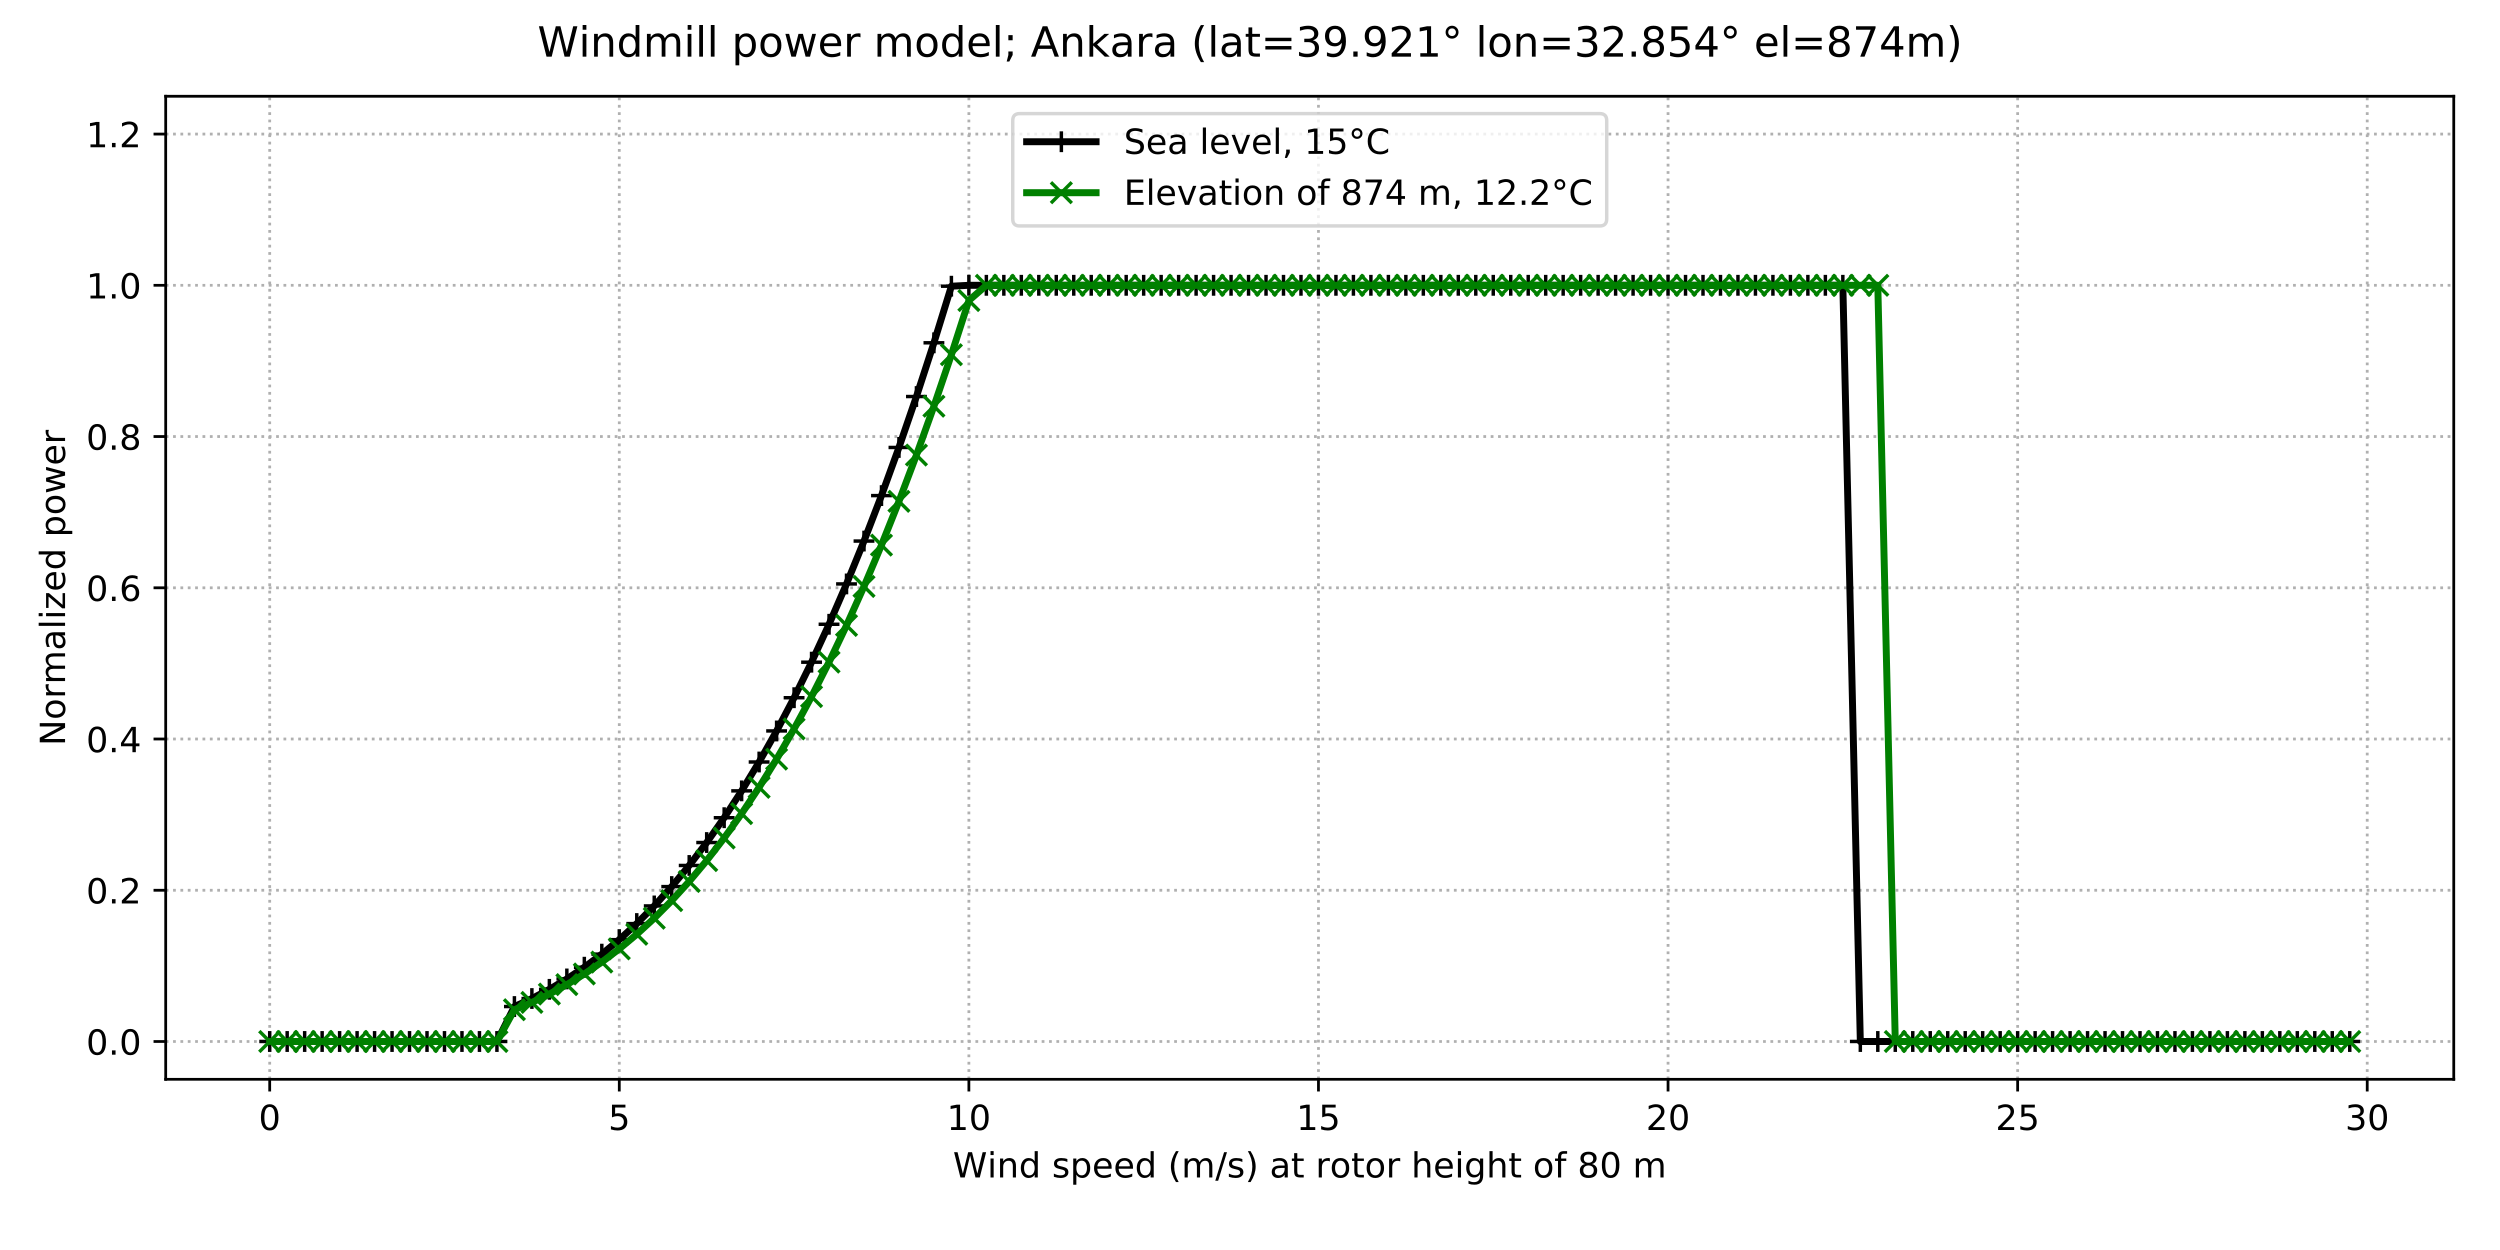 <?xml version="1.0" encoding="utf-8" standalone="no"?>
<!DOCTYPE svg PUBLIC "-//W3C//DTD SVG 1.1//EN"
  "http://www.w3.org/Graphics/SVG/1.1/DTD/svg11.dtd">
<!-- Created with matplotlib (http://matplotlib.org/) -->
<svg height="360pt" version="1.1" viewBox="0 0 720 360" width="720pt" xmlns="http://www.w3.org/2000/svg" xmlns:xlink="http://www.w3.org/1999/xlink">
 <defs>
  <style type="text/css">
*{stroke-linecap:butt;stroke-linejoin:round;}
  </style>
 </defs>
 <g id="figure_1">
  <g id="patch_1">
   <path d="M 0 360 
L 720 360 
L 720 0 
L 0 0 
z
" style="fill:#ffffff;"/>
  </g>
  <g id="axes_1">
   <g id="patch_2">
    <path d="M 47.72 310.84 
L 706.68 310.84 
L 706.68 27.72 
L 47.72 27.72 
z
" style="fill:#ffffff;"/>
   </g>
   <g id="matplotlib.axis_1">
    <g id="xtick_1">
     <g id="line2d_1">
      <path clip-path="url(#p4d15f16578)" d="M 77.673 310.84 
L 77.673 27.72 
" style="fill:none;stroke:#b0b0b0;stroke-dasharray:0.8,1.32;stroke-dashoffset:0;stroke-width:0.8;"/>
     </g>
     <g id="line2d_2">
      <defs>
       <path d="M 0 0 
L 0 3.5 
" id="mc686d1c746" style="stroke:#000000;stroke-width:0.8;"/>
      </defs>
      <g>
       <use style="stroke:#000000;stroke-width:0.8;" x="77.673" xlink:href="#mc686d1c746" y="310.84"/>
      </g>
     </g>
     <g id="text_1">
      <!-- 0 -->
      <defs>
       <path d="M 31.781 66.406 
Q 24.172 66.406 20.328 58.906 
Q 16.5 51.422 16.5 36.375 
Q 16.5 21.391 20.328 13.891 
Q 24.172 6.391 31.781 6.391 
Q 39.453 6.391 43.281 13.891 
Q 47.125 21.391 47.125 36.375 
Q 47.125 51.422 43.281 58.906 
Q 39.453 66.406 31.781 66.406 
z
M 31.781 74.219 
Q 44.047 74.219 50.516 64.516 
Q 56.984 54.828 56.984 36.375 
Q 56.984 17.969 50.516 8.266 
Q 44.047 -1.422 31.781 -1.422 
Q 19.531 -1.422 13.062 8.266 
Q 6.594 17.969 6.594 36.375 
Q 6.594 54.828 13.062 64.516 
Q 19.531 74.219 31.781 74.219 
z
" id="DejaVuSans-30"/>
      </defs>
      <g transform="translate(74.491 325.438)scale(0.1 -0.1)">
       <use xlink:href="#DejaVuSans-30"/>
      </g>
     </g>
    </g>
    <g id="xtick_2">
     <g id="line2d_3">
      <path clip-path="url(#p4d15f16578)" d="M 178.354 310.84 
L 178.354 27.72 
" style="fill:none;stroke:#b0b0b0;stroke-dasharray:0.8,1.32;stroke-dashoffset:0;stroke-width:0.8;"/>
     </g>
     <g id="line2d_4">
      <g>
       <use style="stroke:#000000;stroke-width:0.8;" x="178.354" xlink:href="#mc686d1c746" y="310.84"/>
      </g>
     </g>
     <g id="text_2">
      <!-- 5 -->
      <defs>
       <path d="M 10.797 72.906 
L 49.516 72.906 
L 49.516 64.594 
L 19.828 64.594 
L 19.828 46.734 
Q 21.969 47.469 24.109 47.828 
Q 26.266 48.188 28.422 48.188 
Q 40.625 48.188 47.75 41.5 
Q 54.891 34.812 54.891 23.391 
Q 54.891 11.625 47.562 5.094 
Q 40.234 -1.422 26.906 -1.422 
Q 22.312 -1.422 17.547 -0.641 
Q 12.797 0.141 7.719 1.703 
L 7.719 11.625 
Q 12.109 9.234 16.797 8.062 
Q 21.484 6.891 26.703 6.891 
Q 35.156 6.891 40.078 11.328 
Q 45.016 15.766 45.016 23.391 
Q 45.016 31 40.078 35.438 
Q 35.156 39.891 26.703 39.891 
Q 22.75 39.891 18.812 39.016 
Q 14.891 38.141 10.797 36.281 
z
" id="DejaVuSans-35"/>
      </defs>
      <g transform="translate(175.173 325.438)scale(0.1 -0.1)">
       <use xlink:href="#DejaVuSans-35"/>
      </g>
     </g>
    </g>
    <g id="xtick_3">
     <g id="line2d_5">
      <path clip-path="url(#p4d15f16578)" d="M 279.036 310.84 
L 279.036 27.72 
" style="fill:none;stroke:#b0b0b0;stroke-dasharray:0.8,1.32;stroke-dashoffset:0;stroke-width:0.8;"/>
     </g>
     <g id="line2d_6">
      <g>
       <use style="stroke:#000000;stroke-width:0.8;" x="279.036" xlink:href="#mc686d1c746" y="310.84"/>
      </g>
     </g>
     <g id="text_3">
      <!-- 10 -->
      <defs>
       <path d="M 12.406 8.297 
L 28.516 8.297 
L 28.516 63.922 
L 10.984 60.406 
L 10.984 69.391 
L 28.422 72.906 
L 38.281 72.906 
L 38.281 8.297 
L 54.391 8.297 
L 54.391 0 
L 12.406 0 
z
" id="DejaVuSans-31"/>
      </defs>
      <g transform="translate(272.673 325.438)scale(0.1 -0.1)">
       <use xlink:href="#DejaVuSans-31"/>
       <use x="63.623" xlink:href="#DejaVuSans-30"/>
      </g>
     </g>
    </g>
    <g id="xtick_4">
     <g id="line2d_7">
      <path clip-path="url(#p4d15f16578)" d="M 379.717 310.84 
L 379.717 27.72 
" style="fill:none;stroke:#b0b0b0;stroke-dasharray:0.8,1.32;stroke-dashoffset:0;stroke-width:0.8;"/>
     </g>
     <g id="line2d_8">
      <g>
       <use style="stroke:#000000;stroke-width:0.8;" x="379.717" xlink:href="#mc686d1c746" y="310.84"/>
      </g>
     </g>
     <g id="text_4">
      <!-- 15 -->
      <g transform="translate(373.355 325.438)scale(0.1 -0.1)">
       <use xlink:href="#DejaVuSans-31"/>
       <use x="63.623" xlink:href="#DejaVuSans-35"/>
      </g>
     </g>
    </g>
    <g id="xtick_5">
     <g id="line2d_9">
      <path clip-path="url(#p4d15f16578)" d="M 480.398 310.84 
L 480.398 27.72 
" style="fill:none;stroke:#b0b0b0;stroke-dasharray:0.8,1.32;stroke-dashoffset:0;stroke-width:0.8;"/>
     </g>
     <g id="line2d_10">
      <g>
       <use style="stroke:#000000;stroke-width:0.8;" x="480.398" xlink:href="#mc686d1c746" y="310.84"/>
      </g>
     </g>
     <g id="text_5">
      <!-- 20 -->
      <defs>
       <path d="M 19.188 8.297 
L 53.609 8.297 
L 53.609 0 
L 7.328 0 
L 7.328 8.297 
Q 12.938 14.109 22.625 23.891 
Q 32.328 33.688 34.812 36.531 
Q 39.547 41.844 41.422 45.531 
Q 43.312 49.219 43.312 52.781 
Q 43.312 58.594 39.234 62.25 
Q 35.156 65.922 28.609 65.922 
Q 23.969 65.922 18.812 64.312 
Q 13.672 62.703 7.812 59.422 
L 7.812 69.391 
Q 13.766 71.781 18.938 73 
Q 24.125 74.219 28.422 74.219 
Q 39.75 74.219 46.484 68.547 
Q 53.219 62.891 53.219 53.422 
Q 53.219 48.922 51.531 44.891 
Q 49.859 40.875 45.406 35.406 
Q 44.188 33.984 37.641 27.219 
Q 31.109 20.453 19.188 8.297 
z
" id="DejaVuSans-32"/>
      </defs>
      <g transform="translate(474.036 325.438)scale(0.1 -0.1)">
       <use xlink:href="#DejaVuSans-32"/>
       <use x="63.623" xlink:href="#DejaVuSans-30"/>
      </g>
     </g>
    </g>
    <g id="xtick_6">
     <g id="line2d_11">
      <path clip-path="url(#p4d15f16578)" d="M 581.08 310.84 
L 581.08 27.72 
" style="fill:none;stroke:#b0b0b0;stroke-dasharray:0.8,1.32;stroke-dashoffset:0;stroke-width:0.8;"/>
     </g>
     <g id="line2d_12">
      <g>
       <use style="stroke:#000000;stroke-width:0.8;" x="581.08" xlink:href="#mc686d1c746" y="310.84"/>
      </g>
     </g>
     <g id="text_6">
      <!-- 25 -->
      <g transform="translate(574.717 325.438)scale(0.1 -0.1)">
       <use xlink:href="#DejaVuSans-32"/>
       <use x="63.623" xlink:href="#DejaVuSans-35"/>
      </g>
     </g>
    </g>
    <g id="xtick_7">
     <g id="line2d_13">
      <path clip-path="url(#p4d15f16578)" d="M 681.761 310.84 
L 681.761 27.72 
" style="fill:none;stroke:#b0b0b0;stroke-dasharray:0.8,1.32;stroke-dashoffset:0;stroke-width:0.8;"/>
     </g>
     <g id="line2d_14">
      <g>
       <use style="stroke:#000000;stroke-width:0.8;" x="681.761" xlink:href="#mc686d1c746" y="310.84"/>
      </g>
     </g>
     <g id="text_7">
      <!-- 30 -->
      <defs>
       <path d="M 40.578 39.312 
Q 47.656 37.797 51.625 33 
Q 55.609 28.219 55.609 21.188 
Q 55.609 10.406 48.188 4.484 
Q 40.766 -1.422 27.094 -1.422 
Q 22.516 -1.422 17.656 -0.516 
Q 12.797 0.391 7.625 2.203 
L 7.625 11.719 
Q 11.719 9.328 16.594 8.109 
Q 21.484 6.891 26.812 6.891 
Q 36.078 6.891 40.938 10.547 
Q 45.797 14.203 45.797 21.188 
Q 45.797 27.641 41.281 31.266 
Q 36.766 34.906 28.719 34.906 
L 20.219 34.906 
L 20.219 43.016 
L 29.109 43.016 
Q 36.375 43.016 40.234 45.922 
Q 44.094 48.828 44.094 54.297 
Q 44.094 59.906 40.109 62.906 
Q 36.141 65.922 28.719 65.922 
Q 24.656 65.922 20.016 65.031 
Q 15.375 64.156 9.812 62.312 
L 9.812 71.094 
Q 15.438 72.656 20.344 73.438 
Q 25.25 74.219 29.594 74.219 
Q 40.828 74.219 47.359 69.109 
Q 53.906 64.016 53.906 55.328 
Q 53.906 49.266 50.438 45.094 
Q 46.969 40.922 40.578 39.312 
z
" id="DejaVuSans-33"/>
      </defs>
      <g transform="translate(675.399 325.438)scale(0.1 -0.1)">
       <use xlink:href="#DejaVuSans-33"/>
       <use x="63.623" xlink:href="#DejaVuSans-30"/>
      </g>
     </g>
    </g>
    <g id="text_8">
     <!-- Wind speed (m/s) at rotor height of 80 m -->
     <defs>
      <path d="M 3.328 72.906 
L 13.281 72.906 
L 28.609 11.281 
L 43.891 72.906 
L 54.984 72.906 
L 70.312 11.281 
L 85.594 72.906 
L 95.609 72.906 
L 77.297 0 
L 64.891 0 
L 49.516 63.281 
L 33.984 0 
L 21.578 0 
z
" id="DejaVuSans-57"/>
      <path d="M 9.422 54.688 
L 18.406 54.688 
L 18.406 0 
L 9.422 0 
z
M 9.422 75.984 
L 18.406 75.984 
L 18.406 64.594 
L 9.422 64.594 
z
" id="DejaVuSans-69"/>
      <path d="M 54.891 33.016 
L 54.891 0 
L 45.906 0 
L 45.906 32.719 
Q 45.906 40.484 42.875 44.328 
Q 39.844 48.188 33.797 48.188 
Q 26.516 48.188 22.312 43.547 
Q 18.109 38.922 18.109 30.906 
L 18.109 0 
L 9.078 0 
L 9.078 54.688 
L 18.109 54.688 
L 18.109 46.188 
Q 21.344 51.125 25.703 53.562 
Q 30.078 56 35.797 56 
Q 45.219 56 50.047 50.172 
Q 54.891 44.344 54.891 33.016 
z
" id="DejaVuSans-6e"/>
      <path d="M 45.406 46.391 
L 45.406 75.984 
L 54.391 75.984 
L 54.391 0 
L 45.406 0 
L 45.406 8.203 
Q 42.578 3.328 38.25 0.953 
Q 33.938 -1.422 27.875 -1.422 
Q 17.969 -1.422 11.734 6.484 
Q 5.516 14.406 5.516 27.297 
Q 5.516 40.188 11.734 48.094 
Q 17.969 56 27.875 56 
Q 33.938 56 38.25 53.625 
Q 42.578 51.266 45.406 46.391 
z
M 14.797 27.297 
Q 14.797 17.391 18.875 11.75 
Q 22.953 6.109 30.078 6.109 
Q 37.203 6.109 41.297 11.75 
Q 45.406 17.391 45.406 27.297 
Q 45.406 37.203 41.297 42.844 
Q 37.203 48.484 30.078 48.484 
Q 22.953 48.484 18.875 42.844 
Q 14.797 37.203 14.797 27.297 
z
" id="DejaVuSans-64"/>
      <path id="DejaVuSans-20"/>
      <path d="M 44.281 53.078 
L 44.281 44.578 
Q 40.484 46.531 36.375 47.5 
Q 32.281 48.484 27.875 48.484 
Q 21.188 48.484 17.844 46.438 
Q 14.5 44.391 14.5 40.281 
Q 14.5 37.156 16.891 35.375 
Q 19.281 33.594 26.516 31.984 
L 29.594 31.297 
Q 39.156 29.25 43.188 25.516 
Q 47.219 21.781 47.219 15.094 
Q 47.219 7.469 41.188 3.016 
Q 35.156 -1.422 24.609 -1.422 
Q 20.219 -1.422 15.453 -0.562 
Q 10.688 0.297 5.422 2 
L 5.422 11.281 
Q 10.406 8.688 15.234 7.391 
Q 20.062 6.109 24.812 6.109 
Q 31.156 6.109 34.562 8.281 
Q 37.984 10.453 37.984 14.406 
Q 37.984 18.062 35.516 20.016 
Q 33.062 21.969 24.703 23.781 
L 21.578 24.516 
Q 13.234 26.266 9.516 29.906 
Q 5.812 33.547 5.812 39.891 
Q 5.812 47.609 11.281 51.797 
Q 16.75 56 26.812 56 
Q 31.781 56 36.172 55.266 
Q 40.578 54.547 44.281 53.078 
z
" id="DejaVuSans-73"/>
      <path d="M 18.109 8.203 
L 18.109 -20.797 
L 9.078 -20.797 
L 9.078 54.688 
L 18.109 54.688 
L 18.109 46.391 
Q 20.953 51.266 25.266 53.625 
Q 29.594 56 35.594 56 
Q 45.562 56 51.781 48.094 
Q 58.016 40.188 58.016 27.297 
Q 58.016 14.406 51.781 6.484 
Q 45.562 -1.422 35.594 -1.422 
Q 29.594 -1.422 25.266 0.953 
Q 20.953 3.328 18.109 8.203 
z
M 48.688 27.297 
Q 48.688 37.203 44.609 42.844 
Q 40.531 48.484 33.406 48.484 
Q 26.266 48.484 22.188 42.844 
Q 18.109 37.203 18.109 27.297 
Q 18.109 17.391 22.188 11.75 
Q 26.266 6.109 33.406 6.109 
Q 40.531 6.109 44.609 11.75 
Q 48.688 17.391 48.688 27.297 
z
" id="DejaVuSans-70"/>
      <path d="M 56.203 29.594 
L 56.203 25.203 
L 14.891 25.203 
Q 15.484 15.922 20.484 11.062 
Q 25.484 6.203 34.422 6.203 
Q 39.594 6.203 44.453 7.469 
Q 49.312 8.734 54.109 11.281 
L 54.109 2.781 
Q 49.266 0.734 44.188 -0.344 
Q 39.109 -1.422 33.891 -1.422 
Q 20.797 -1.422 13.156 6.188 
Q 5.516 13.812 5.516 26.812 
Q 5.516 40.234 12.766 48.109 
Q 20.016 56 32.328 56 
Q 43.359 56 49.781 48.891 
Q 56.203 41.797 56.203 29.594 
z
M 47.219 32.234 
Q 47.125 39.594 43.094 43.984 
Q 39.062 48.391 32.422 48.391 
Q 24.906 48.391 20.391 44.141 
Q 15.875 39.891 15.188 32.172 
z
" id="DejaVuSans-65"/>
      <path d="M 31 75.875 
Q 24.469 64.656 21.281 53.656 
Q 18.109 42.672 18.109 31.391 
Q 18.109 20.125 21.312 9.062 
Q 24.516 -2 31 -13.188 
L 23.188 -13.188 
Q 15.875 -1.703 12.234 9.375 
Q 8.594 20.453 8.594 31.391 
Q 8.594 42.281 12.203 53.312 
Q 15.828 64.359 23.188 75.875 
z
" id="DejaVuSans-28"/>
      <path d="M 52 44.188 
Q 55.375 50.25 60.062 53.125 
Q 64.75 56 71.094 56 
Q 79.641 56 84.281 50.016 
Q 88.922 44.047 88.922 33.016 
L 88.922 0 
L 79.891 0 
L 79.891 32.719 
Q 79.891 40.578 77.094 44.375 
Q 74.312 48.188 68.609 48.188 
Q 61.625 48.188 57.562 43.547 
Q 53.516 38.922 53.516 30.906 
L 53.516 0 
L 44.484 0 
L 44.484 32.719 
Q 44.484 40.625 41.703 44.406 
Q 38.922 48.188 33.109 48.188 
Q 26.219 48.188 22.156 43.531 
Q 18.109 38.875 18.109 30.906 
L 18.109 0 
L 9.078 0 
L 9.078 54.688 
L 18.109 54.688 
L 18.109 46.188 
Q 21.188 51.219 25.484 53.609 
Q 29.781 56 35.688 56 
Q 41.656 56 45.828 52.969 
Q 50 49.953 52 44.188 
z
" id="DejaVuSans-6d"/>
      <path d="M 25.391 72.906 
L 33.688 72.906 
L 8.297 -9.281 
L 0 -9.281 
z
" id="DejaVuSans-2f"/>
      <path d="M 8.016 75.875 
L 15.828 75.875 
Q 23.141 64.359 26.781 53.312 
Q 30.422 42.281 30.422 31.391 
Q 30.422 20.453 26.781 9.375 
Q 23.141 -1.703 15.828 -13.188 
L 8.016 -13.188 
Q 14.5 -2 17.703 9.062 
Q 20.906 20.125 20.906 31.391 
Q 20.906 42.672 17.703 53.656 
Q 14.5 64.656 8.016 75.875 
z
" id="DejaVuSans-29"/>
      <path d="M 34.281 27.484 
Q 23.391 27.484 19.188 25 
Q 14.984 22.516 14.984 16.5 
Q 14.984 11.719 18.141 8.906 
Q 21.297 6.109 26.703 6.109 
Q 34.188 6.109 38.703 11.406 
Q 43.219 16.703 43.219 25.484 
L 43.219 27.484 
z
M 52.203 31.203 
L 52.203 0 
L 43.219 0 
L 43.219 8.297 
Q 40.141 3.328 35.547 0.953 
Q 30.953 -1.422 24.312 -1.422 
Q 15.922 -1.422 10.953 3.297 
Q 6 8.016 6 15.922 
Q 6 25.141 12.172 29.828 
Q 18.359 34.516 30.609 34.516 
L 43.219 34.516 
L 43.219 35.406 
Q 43.219 41.609 39.141 45 
Q 35.062 48.391 27.688 48.391 
Q 23 48.391 18.547 47.266 
Q 14.109 46.141 10.016 43.891 
L 10.016 52.203 
Q 14.938 54.109 19.578 55.047 
Q 24.219 56 28.609 56 
Q 40.484 56 46.344 49.844 
Q 52.203 43.703 52.203 31.203 
z
" id="DejaVuSans-61"/>
      <path d="M 18.312 70.219 
L 18.312 54.688 
L 36.812 54.688 
L 36.812 47.703 
L 18.312 47.703 
L 18.312 18.016 
Q 18.312 11.328 20.141 9.422 
Q 21.969 7.516 27.594 7.516 
L 36.812 7.516 
L 36.812 0 
L 27.594 0 
Q 17.188 0 13.234 3.875 
Q 9.281 7.766 9.281 18.016 
L 9.281 47.703 
L 2.688 47.703 
L 2.688 54.688 
L 9.281 54.688 
L 9.281 70.219 
z
" id="DejaVuSans-74"/>
      <path d="M 41.109 46.297 
Q 39.594 47.172 37.812 47.578 
Q 36.031 48 33.891 48 
Q 26.266 48 22.188 43.047 
Q 18.109 38.094 18.109 28.812 
L 18.109 0 
L 9.078 0 
L 9.078 54.688 
L 18.109 54.688 
L 18.109 46.188 
Q 20.953 51.172 25.484 53.578 
Q 30.031 56 36.531 56 
Q 37.453 56 38.578 55.875 
Q 39.703 55.766 41.062 55.516 
z
" id="DejaVuSans-72"/>
      <path d="M 30.609 48.391 
Q 23.391 48.391 19.188 42.75 
Q 14.984 37.109 14.984 27.297 
Q 14.984 17.484 19.156 11.844 
Q 23.344 6.203 30.609 6.203 
Q 37.797 6.203 41.984 11.859 
Q 46.188 17.531 46.188 27.297 
Q 46.188 37.016 41.984 42.703 
Q 37.797 48.391 30.609 48.391 
z
M 30.609 56 
Q 42.328 56 49.016 48.375 
Q 55.719 40.766 55.719 27.297 
Q 55.719 13.875 49.016 6.219 
Q 42.328 -1.422 30.609 -1.422 
Q 18.844 -1.422 12.172 6.219 
Q 5.516 13.875 5.516 27.297 
Q 5.516 40.766 12.172 48.375 
Q 18.844 56 30.609 56 
z
" id="DejaVuSans-6f"/>
      <path d="M 54.891 33.016 
L 54.891 0 
L 45.906 0 
L 45.906 32.719 
Q 45.906 40.484 42.875 44.328 
Q 39.844 48.188 33.797 48.188 
Q 26.516 48.188 22.312 43.547 
Q 18.109 38.922 18.109 30.906 
L 18.109 0 
L 9.078 0 
L 9.078 75.984 
L 18.109 75.984 
L 18.109 46.188 
Q 21.344 51.125 25.703 53.562 
Q 30.078 56 35.797 56 
Q 45.219 56 50.047 50.172 
Q 54.891 44.344 54.891 33.016 
z
" id="DejaVuSans-68"/>
      <path d="M 45.406 27.984 
Q 45.406 37.75 41.375 43.109 
Q 37.359 48.484 30.078 48.484 
Q 22.859 48.484 18.828 43.109 
Q 14.797 37.75 14.797 27.984 
Q 14.797 18.266 18.828 12.891 
Q 22.859 7.516 30.078 7.516 
Q 37.359 7.516 41.375 12.891 
Q 45.406 18.266 45.406 27.984 
z
M 54.391 6.781 
Q 54.391 -7.172 48.188 -13.984 
Q 42 -20.797 29.203 -20.797 
Q 24.469 -20.797 20.266 -20.094 
Q 16.062 -19.391 12.109 -17.922 
L 12.109 -9.188 
Q 16.062 -11.328 19.922 -12.344 
Q 23.781 -13.375 27.781 -13.375 
Q 36.625 -13.375 41.016 -8.766 
Q 45.406 -4.156 45.406 5.172 
L 45.406 9.625 
Q 42.625 4.781 38.281 2.391 
Q 33.938 0 27.875 0 
Q 17.828 0 11.672 7.656 
Q 5.516 15.328 5.516 27.984 
Q 5.516 40.672 11.672 48.328 
Q 17.828 56 27.875 56 
Q 33.938 56 38.281 53.609 
Q 42.625 51.219 45.406 46.391 
L 45.406 54.688 
L 54.391 54.688 
z
" id="DejaVuSans-67"/>
      <path d="M 37.109 75.984 
L 37.109 68.5 
L 28.516 68.5 
Q 23.688 68.5 21.797 66.547 
Q 19.922 64.594 19.922 59.516 
L 19.922 54.688 
L 34.719 54.688 
L 34.719 47.703 
L 19.922 47.703 
L 19.922 0 
L 10.891 0 
L 10.891 47.703 
L 2.297 47.703 
L 2.297 54.688 
L 10.891 54.688 
L 10.891 58.5 
Q 10.891 67.625 15.141 71.797 
Q 19.391 75.984 28.609 75.984 
z
" id="DejaVuSans-66"/>
      <path d="M 31.781 34.625 
Q 24.75 34.625 20.719 30.859 
Q 16.703 27.094 16.703 20.516 
Q 16.703 13.922 20.719 10.156 
Q 24.75 6.391 31.781 6.391 
Q 38.812 6.391 42.859 10.172 
Q 46.922 13.969 46.922 20.516 
Q 46.922 27.094 42.891 30.859 
Q 38.875 34.625 31.781 34.625 
z
M 21.922 38.812 
Q 15.578 40.375 12.031 44.719 
Q 8.5 49.078 8.5 55.328 
Q 8.5 64.062 14.719 69.141 
Q 20.953 74.219 31.781 74.219 
Q 42.672 74.219 48.875 69.141 
Q 55.078 64.062 55.078 55.328 
Q 55.078 49.078 51.531 44.719 
Q 48 40.375 41.703 38.812 
Q 48.828 37.156 52.797 32.312 
Q 56.781 27.484 56.781 20.516 
Q 56.781 9.906 50.312 4.234 
Q 43.844 -1.422 31.781 -1.422 
Q 19.734 -1.422 13.25 4.234 
Q 6.781 9.906 6.781 20.516 
Q 6.781 27.484 10.781 32.312 
Q 14.797 37.156 21.922 38.812 
z
M 18.312 54.391 
Q 18.312 48.734 21.844 45.562 
Q 25.391 42.391 31.781 42.391 
Q 38.141 42.391 41.719 45.562 
Q 45.312 48.734 45.312 54.391 
Q 45.312 60.062 41.719 63.234 
Q 38.141 66.406 31.781 66.406 
Q 25.391 66.406 21.844 63.234 
Q 18.312 60.062 18.312 54.391 
z
" id="DejaVuSans-38"/>
     </defs>
     <g transform="translate(274.444 339.117)scale(0.1 -0.1)">
      <use xlink:href="#DejaVuSans-57"/>
      <use x="98.846" xlink:href="#DejaVuSans-69"/>
      <use x="126.629" xlink:href="#DejaVuSans-6e"/>
      <use x="190.008" xlink:href="#DejaVuSans-64"/>
      <use x="253.484" xlink:href="#DejaVuSans-20"/>
      <use x="285.271" xlink:href="#DejaVuSans-73"/>
      <use x="337.371" xlink:href="#DejaVuSans-70"/>
      <use x="400.848" xlink:href="#DejaVuSans-65"/>
      <use x="462.371" xlink:href="#DejaVuSans-65"/>
      <use x="523.895" xlink:href="#DejaVuSans-64"/>
      <use x="587.371" xlink:href="#DejaVuSans-20"/>
      <use x="619.158" xlink:href="#DejaVuSans-28"/>
      <use x="658.172" xlink:href="#DejaVuSans-6d"/>
      <use x="755.584" xlink:href="#DejaVuSans-2f"/>
      <use x="789.275" xlink:href="#DejaVuSans-73"/>
      <use x="841.375" xlink:href="#DejaVuSans-29"/>
      <use x="880.389" xlink:href="#DejaVuSans-20"/>
      <use x="912.176" xlink:href="#DejaVuSans-61"/>
      <use x="973.455" xlink:href="#DejaVuSans-74"/>
      <use x="1012.664" xlink:href="#DejaVuSans-20"/>
      <use x="1044.451" xlink:href="#DejaVuSans-72"/>
      <use x="1085.533" xlink:href="#DejaVuSans-6f"/>
      <use x="1146.715" xlink:href="#DejaVuSans-74"/>
      <use x="1185.924" xlink:href="#DejaVuSans-6f"/>
      <use x="1247.105" xlink:href="#DejaVuSans-72"/>
      <use x="1288.219" xlink:href="#DejaVuSans-20"/>
      <use x="1320.006" xlink:href="#DejaVuSans-68"/>
      <use x="1383.385" xlink:href="#DejaVuSans-65"/>
      <use x="1444.908" xlink:href="#DejaVuSans-69"/>
      <use x="1472.691" xlink:href="#DejaVuSans-67"/>
      <use x="1536.168" xlink:href="#DejaVuSans-68"/>
      <use x="1599.547" xlink:href="#DejaVuSans-74"/>
      <use x="1638.756" xlink:href="#DejaVuSans-20"/>
      <use x="1670.543" xlink:href="#DejaVuSans-6f"/>
      <use x="1731.725" xlink:href="#DejaVuSans-66"/>
      <use x="1766.93" xlink:href="#DejaVuSans-20"/>
      <use x="1798.717" xlink:href="#DejaVuSans-38"/>
      <use x="1862.34" xlink:href="#DejaVuSans-30"/>
      <use x="1925.963" xlink:href="#DejaVuSans-20"/>
      <use x="1957.75" xlink:href="#DejaVuSans-6d"/>
     </g>
    </g>
   </g>
   <g id="matplotlib.axis_2">
    <g id="ytick_1">
     <g id="line2d_15">
      <path clip-path="url(#p4d15f16578)" d="M 47.72 299.951 
L 706.68 299.951 
" style="fill:none;stroke:#b0b0b0;stroke-dasharray:0.8,1.32;stroke-dashoffset:0;stroke-width:0.8;"/>
     </g>
     <g id="line2d_16">
      <defs>
       <path d="M 0 0 
L -3.5 0 
" id="me1bd769352" style="stroke:#000000;stroke-width:0.8;"/>
      </defs>
      <g>
       <use style="stroke:#000000;stroke-width:0.8;" x="47.72" xlink:href="#me1bd769352" y="299.951"/>
      </g>
     </g>
     <g id="text_9">
      <!-- 0.0 -->
      <defs>
       <path d="M 10.688 12.406 
L 21 12.406 
L 21 0 
L 10.688 0 
z
" id="DejaVuSans-2e"/>
      </defs>
      <g transform="translate(24.817 303.75)scale(0.1 -0.1)">
       <use xlink:href="#DejaVuSans-30"/>
       <use x="63.623" xlink:href="#DejaVuSans-2e"/>
       <use x="95.41" xlink:href="#DejaVuSans-30"/>
      </g>
     </g>
    </g>
    <g id="ytick_2">
     <g id="line2d_17">
      <path clip-path="url(#p4d15f16578)" d="M 47.72 256.394 
L 706.68 256.394 
" style="fill:none;stroke:#b0b0b0;stroke-dasharray:0.8,1.32;stroke-dashoffset:0;stroke-width:0.8;"/>
     </g>
     <g id="line2d_18">
      <g>
       <use style="stroke:#000000;stroke-width:0.8;" x="47.72" xlink:href="#me1bd769352" y="256.394"/>
      </g>
     </g>
     <g id="text_10">
      <!-- 0.2 -->
      <g transform="translate(24.817 260.193)scale(0.1 -0.1)">
       <use xlink:href="#DejaVuSans-30"/>
       <use x="63.623" xlink:href="#DejaVuSans-2e"/>
       <use x="95.41" xlink:href="#DejaVuSans-32"/>
      </g>
     </g>
    </g>
    <g id="ytick_3">
     <g id="line2d_19">
      <path clip-path="url(#p4d15f16578)" d="M 47.72 212.837 
L 706.68 212.837 
" style="fill:none;stroke:#b0b0b0;stroke-dasharray:0.8,1.32;stroke-dashoffset:0;stroke-width:0.8;"/>
     </g>
     <g id="line2d_20">
      <g>
       <use style="stroke:#000000;stroke-width:0.8;" x="47.72" xlink:href="#me1bd769352" y="212.837"/>
      </g>
     </g>
     <g id="text_11">
      <!-- 0.4 -->
      <defs>
       <path d="M 37.797 64.312 
L 12.891 25.391 
L 37.797 25.391 
z
M 35.203 72.906 
L 47.609 72.906 
L 47.609 25.391 
L 58.016 25.391 
L 58.016 17.188 
L 47.609 17.188 
L 47.609 0 
L 37.797 0 
L 37.797 17.188 
L 4.891 17.188 
L 4.891 26.703 
z
" id="DejaVuSans-34"/>
      </defs>
      <g transform="translate(24.817 216.636)scale(0.1 -0.1)">
       <use xlink:href="#DejaVuSans-30"/>
       <use x="63.623" xlink:href="#DejaVuSans-2e"/>
       <use x="95.41" xlink:href="#DejaVuSans-34"/>
      </g>
     </g>
    </g>
    <g id="ytick_4">
     <g id="line2d_21">
      <path clip-path="url(#p4d15f16578)" d="M 47.72 169.28 
L 706.68 169.28 
" style="fill:none;stroke:#b0b0b0;stroke-dasharray:0.8,1.32;stroke-dashoffset:0;stroke-width:0.8;"/>
     </g>
     <g id="line2d_22">
      <g>
       <use style="stroke:#000000;stroke-width:0.8;" x="47.72" xlink:href="#me1bd769352" y="169.28"/>
      </g>
     </g>
     <g id="text_12">
      <!-- 0.6 -->
      <defs>
       <path d="M 33.016 40.375 
Q 26.375 40.375 22.484 35.828 
Q 18.609 31.297 18.609 23.391 
Q 18.609 15.531 22.484 10.953 
Q 26.375 6.391 33.016 6.391 
Q 39.656 6.391 43.531 10.953 
Q 47.406 15.531 47.406 23.391 
Q 47.406 31.297 43.531 35.828 
Q 39.656 40.375 33.016 40.375 
z
M 52.594 71.297 
L 52.594 62.312 
Q 48.875 64.062 45.094 64.984 
Q 41.312 65.922 37.594 65.922 
Q 27.828 65.922 22.672 59.328 
Q 17.531 52.734 16.797 39.406 
Q 19.672 43.656 24.016 45.922 
Q 28.375 48.188 33.594 48.188 
Q 44.578 48.188 50.953 41.516 
Q 57.328 34.859 57.328 23.391 
Q 57.328 12.156 50.688 5.359 
Q 44.047 -1.422 33.016 -1.422 
Q 20.359 -1.422 13.672 8.266 
Q 6.984 17.969 6.984 36.375 
Q 6.984 53.656 15.188 63.938 
Q 23.391 74.219 37.203 74.219 
Q 40.922 74.219 44.703 73.484 
Q 48.484 72.75 52.594 71.297 
z
" id="DejaVuSans-36"/>
      </defs>
      <g transform="translate(24.817 173.079)scale(0.1 -0.1)">
       <use xlink:href="#DejaVuSans-30"/>
       <use x="63.623" xlink:href="#DejaVuSans-2e"/>
       <use x="95.41" xlink:href="#DejaVuSans-36"/>
      </g>
     </g>
    </g>
    <g id="ytick_5">
     <g id="line2d_23">
      <path clip-path="url(#p4d15f16578)" d="M 47.72 125.723 
L 706.68 125.723 
" style="fill:none;stroke:#b0b0b0;stroke-dasharray:0.8,1.32;stroke-dashoffset:0;stroke-width:0.8;"/>
     </g>
     <g id="line2d_24">
      <g>
       <use style="stroke:#000000;stroke-width:0.8;" x="47.72" xlink:href="#me1bd769352" y="125.723"/>
      </g>
     </g>
     <g id="text_13">
      <!-- 0.8 -->
      <g transform="translate(24.817 129.522)scale(0.1 -0.1)">
       <use xlink:href="#DejaVuSans-30"/>
       <use x="63.623" xlink:href="#DejaVuSans-2e"/>
       <use x="95.41" xlink:href="#DejaVuSans-38"/>
      </g>
     </g>
    </g>
    <g id="ytick_6">
     <g id="line2d_25">
      <path clip-path="url(#p4d15f16578)" d="M 47.72 82.166 
L 706.68 82.166 
" style="fill:none;stroke:#b0b0b0;stroke-dasharray:0.8,1.32;stroke-dashoffset:0;stroke-width:0.8;"/>
     </g>
     <g id="line2d_26">
      <g>
       <use style="stroke:#000000;stroke-width:0.8;" x="47.72" xlink:href="#me1bd769352" y="82.166"/>
      </g>
     </g>
     <g id="text_14">
      <!-- 1.0 -->
      <g transform="translate(24.817 85.965)scale(0.1 -0.1)">
       <use xlink:href="#DejaVuSans-31"/>
       <use x="63.623" xlink:href="#DejaVuSans-2e"/>
       <use x="95.41" xlink:href="#DejaVuSans-30"/>
      </g>
     </g>
    </g>
    <g id="ytick_7">
     <g id="line2d_27">
      <path clip-path="url(#p4d15f16578)" d="M 47.72 38.609 
L 706.68 38.609 
" style="fill:none;stroke:#b0b0b0;stroke-dasharray:0.8,1.32;stroke-dashoffset:0;stroke-width:0.8;"/>
     </g>
     <g id="line2d_28">
      <g>
       <use style="stroke:#000000;stroke-width:0.8;" x="47.72" xlink:href="#me1bd769352" y="38.609"/>
      </g>
     </g>
     <g id="text_15">
      <!-- 1.2 -->
      <g transform="translate(24.817 42.408)scale(0.1 -0.1)">
       <use xlink:href="#DejaVuSans-31"/>
       <use x="63.623" xlink:href="#DejaVuSans-2e"/>
       <use x="95.41" xlink:href="#DejaVuSans-32"/>
      </g>
     </g>
    </g>
    <g id="text_16">
     <!-- Normalized power -->
     <defs>
      <path d="M 9.812 72.906 
L 23.094 72.906 
L 55.422 11.922 
L 55.422 72.906 
L 64.984 72.906 
L 64.984 0 
L 51.703 0 
L 19.391 60.984 
L 19.391 0 
L 9.812 0 
z
" id="DejaVuSans-4e"/>
      <path d="M 9.422 75.984 
L 18.406 75.984 
L 18.406 0 
L 9.422 0 
z
" id="DejaVuSans-6c"/>
      <path d="M 5.516 54.688 
L 48.188 54.688 
L 48.188 46.484 
L 14.406 7.172 
L 48.188 7.172 
L 48.188 0 
L 4.297 0 
L 4.297 8.203 
L 38.094 47.516 
L 5.516 47.516 
z
" id="DejaVuSans-7a"/>
      <path d="M 4.203 54.688 
L 13.188 54.688 
L 24.422 12.016 
L 35.594 54.688 
L 46.188 54.688 
L 57.422 12.016 
L 68.609 54.688 
L 77.594 54.688 
L 63.281 0 
L 52.688 0 
L 40.922 44.828 
L 29.109 0 
L 18.5 0 
z
" id="DejaVuSans-77"/>
     </defs>
     <g transform="translate(18.737 214.766)rotate(-90)scale(0.1 -0.1)">
      <use xlink:href="#DejaVuSans-4e"/>
      <use x="74.805" xlink:href="#DejaVuSans-6f"/>
      <use x="135.986" xlink:href="#DejaVuSans-72"/>
      <use x="177.084" xlink:href="#DejaVuSans-6d"/>
      <use x="274.496" xlink:href="#DejaVuSans-61"/>
      <use x="335.775" xlink:href="#DejaVuSans-6c"/>
      <use x="363.559" xlink:href="#DejaVuSans-69"/>
      <use x="391.342" xlink:href="#DejaVuSans-7a"/>
      <use x="443.832" xlink:href="#DejaVuSans-65"/>
      <use x="505.355" xlink:href="#DejaVuSans-64"/>
      <use x="568.832" xlink:href="#DejaVuSans-20"/>
      <use x="600.619" xlink:href="#DejaVuSans-70"/>
      <use x="664.096" xlink:href="#DejaVuSans-6f"/>
      <use x="725.277" xlink:href="#DejaVuSans-77"/>
      <use x="807.064" xlink:href="#DejaVuSans-65"/>
      <use x="868.588" xlink:href="#DejaVuSans-72"/>
     </g>
    </g>
   </g>
   <g id="line2d_29">
    <path clip-path="url(#p4d15f16578)" d="M 77.673 299.951 
L 82.707 299.951 
L 87.741 299.951 
L 92.775 299.951 
L 97.809 299.951 
L 102.843 299.951 
L 107.877 299.951 
L 112.911 299.951 
L 117.945 299.951 
L 122.979 299.951 
L 128.013 299.951 
L 133.048 299.951 
L 138.082 299.951 
L 143.116 299.951 
L 148.15 289.889 
L 153.184 287.575 
L 158.218 284.931 
L 163.252 281.935 
L 168.286 278.565 
L 173.32 274.799 
L 178.354 270.615 
L 183.388 265.991 
L 188.422 260.905 
L 193.456 255.334 
L 198.49 249.258 
L 203.525 242.654 
L 208.559 235.5 
L 213.593 227.773 
L 218.627 219.453 
L 223.661 210.516 
L 228.695 200.942 
L 233.729 190.707 
L 238.763 179.791 
L 243.797 168.17 
L 248.831 155.823 
L 253.865 142.728 
L 258.899 128.863 
L 263.933 114.206 
L 268.967 98.735 
L 274.002 82.428 
L 279.036 82.166 
L 284.07 82.166 
L 289.104 82.166 
L 294.138 82.166 
L 299.172 82.166 
L 304.206 82.166 
L 309.24 82.166 
L 314.274 82.166 
L 319.308 82.166 
L 324.342 82.166 
L 329.376 82.166 
L 334.41 82.166 
L 339.444 82.166 
L 344.479 82.166 
L 349.513 82.166 
L 354.547 82.166 
L 359.581 82.166 
L 364.615 82.166 
L 369.649 82.166 
L 374.683 82.166 
L 379.717 82.166 
L 384.751 82.166 
L 389.785 82.166 
L 394.819 82.166 
L 399.853 82.166 
L 404.887 82.166 
L 409.921 82.166 
L 414.956 82.166 
L 419.99 82.166 
L 425.024 82.166 
L 430.058 82.166 
L 435.092 82.166 
L 440.126 82.166 
L 445.16 82.166 
L 450.194 82.166 
L 455.228 82.166 
L 460.262 82.166 
L 465.296 82.166 
L 470.33 82.166 
L 475.364 82.166 
L 480.398 82.166 
L 485.433 82.166 
L 490.467 82.166 
L 495.501 82.166 
L 500.535 82.166 
L 505.569 82.166 
L 510.603 82.166 
L 515.637 82.166 
L 520.671 82.166 
L 525.705 82.166 
L 530.739 82.166 
L 535.773 299.951 
L 540.807 299.951 
L 545.841 299.951 
L 550.875 299.951 
L 555.91 299.951 
L 560.944 299.951 
L 565.978 299.951 
L 571.012 299.951 
L 576.046 299.951 
L 581.08 299.951 
L 586.114 299.951 
L 591.148 299.951 
L 596.182 299.951 
L 601.216 299.951 
L 606.25 299.951 
L 611.284 299.951 
L 616.318 299.951 
L 621.352 299.951 
L 626.387 299.951 
L 631.421 299.951 
L 636.455 299.951 
L 641.489 299.951 
L 646.523 299.951 
L 651.557 299.951 
L 656.591 299.951 
L 661.625 299.951 
L 666.659 299.951 
L 671.693 299.951 
L 676.727 299.951 
" style="fill:none;stroke:#000000;stroke-linecap:square;stroke-width:2;"/>
    <defs>
     <path d="M -3 0 
L 3 0 
M 0 3 
L 0 -3 
" id="m6ba322d220" style="stroke:#000000;"/>
    </defs>
    <g clip-path="url(#p4d15f16578)">
     <use style="stroke:#000000;" x="77.673" xlink:href="#m6ba322d220" y="299.951"/>
     <use style="stroke:#000000;" x="82.707" xlink:href="#m6ba322d220" y="299.951"/>
     <use style="stroke:#000000;" x="87.741" xlink:href="#m6ba322d220" y="299.951"/>
     <use style="stroke:#000000;" x="92.775" xlink:href="#m6ba322d220" y="299.951"/>
     <use style="stroke:#000000;" x="97.809" xlink:href="#m6ba322d220" y="299.951"/>
     <use style="stroke:#000000;" x="102.843" xlink:href="#m6ba322d220" y="299.951"/>
     <use style="stroke:#000000;" x="107.877" xlink:href="#m6ba322d220" y="299.951"/>
     <use style="stroke:#000000;" x="112.911" xlink:href="#m6ba322d220" y="299.951"/>
     <use style="stroke:#000000;" x="117.945" xlink:href="#m6ba322d220" y="299.951"/>
     <use style="stroke:#000000;" x="122.979" xlink:href="#m6ba322d220" y="299.951"/>
     <use style="stroke:#000000;" x="128.013" xlink:href="#m6ba322d220" y="299.951"/>
     <use style="stroke:#000000;" x="133.048" xlink:href="#m6ba322d220" y="299.951"/>
     <use style="stroke:#000000;" x="138.082" xlink:href="#m6ba322d220" y="299.951"/>
     <use style="stroke:#000000;" x="143.116" xlink:href="#m6ba322d220" y="299.951"/>
     <use style="stroke:#000000;" x="148.15" xlink:href="#m6ba322d220" y="289.889"/>
     <use style="stroke:#000000;" x="153.184" xlink:href="#m6ba322d220" y="287.575"/>
     <use style="stroke:#000000;" x="158.218" xlink:href="#m6ba322d220" y="284.931"/>
     <use style="stroke:#000000;" x="163.252" xlink:href="#m6ba322d220" y="281.935"/>
     <use style="stroke:#000000;" x="168.286" xlink:href="#m6ba322d220" y="278.565"/>
     <use style="stroke:#000000;" x="173.32" xlink:href="#m6ba322d220" y="274.799"/>
     <use style="stroke:#000000;" x="178.354" xlink:href="#m6ba322d220" y="270.615"/>
     <use style="stroke:#000000;" x="183.388" xlink:href="#m6ba322d220" y="265.991"/>
     <use style="stroke:#000000;" x="188.422" xlink:href="#m6ba322d220" y="260.905"/>
     <use style="stroke:#000000;" x="193.456" xlink:href="#m6ba322d220" y="255.334"/>
     <use style="stroke:#000000;" x="198.49" xlink:href="#m6ba322d220" y="249.258"/>
     <use style="stroke:#000000;" x="203.525" xlink:href="#m6ba322d220" y="242.654"/>
     <use style="stroke:#000000;" x="208.559" xlink:href="#m6ba322d220" y="235.5"/>
     <use style="stroke:#000000;" x="213.593" xlink:href="#m6ba322d220" y="227.773"/>
     <use style="stroke:#000000;" x="218.627" xlink:href="#m6ba322d220" y="219.453"/>
     <use style="stroke:#000000;" x="223.661" xlink:href="#m6ba322d220" y="210.516"/>
     <use style="stroke:#000000;" x="228.695" xlink:href="#m6ba322d220" y="200.942"/>
     <use style="stroke:#000000;" x="233.729" xlink:href="#m6ba322d220" y="190.707"/>
     <use style="stroke:#000000;" x="238.763" xlink:href="#m6ba322d220" y="179.791"/>
     <use style="stroke:#000000;" x="243.797" xlink:href="#m6ba322d220" y="168.17"/>
     <use style="stroke:#000000;" x="248.831" xlink:href="#m6ba322d220" y="155.823"/>
     <use style="stroke:#000000;" x="253.865" xlink:href="#m6ba322d220" y="142.728"/>
     <use style="stroke:#000000;" x="258.899" xlink:href="#m6ba322d220" y="128.863"/>
     <use style="stroke:#000000;" x="263.933" xlink:href="#m6ba322d220" y="114.206"/>
     <use style="stroke:#000000;" x="268.967" xlink:href="#m6ba322d220" y="98.735"/>
     <use style="stroke:#000000;" x="274.002" xlink:href="#m6ba322d220" y="82.428"/>
     <use style="stroke:#000000;" x="279.036" xlink:href="#m6ba322d220" y="82.166"/>
     <use style="stroke:#000000;" x="284.07" xlink:href="#m6ba322d220" y="82.166"/>
     <use style="stroke:#000000;" x="289.104" xlink:href="#m6ba322d220" y="82.166"/>
     <use style="stroke:#000000;" x="294.138" xlink:href="#m6ba322d220" y="82.166"/>
     <use style="stroke:#000000;" x="299.172" xlink:href="#m6ba322d220" y="82.166"/>
     <use style="stroke:#000000;" x="304.206" xlink:href="#m6ba322d220" y="82.166"/>
     <use style="stroke:#000000;" x="309.24" xlink:href="#m6ba322d220" y="82.166"/>
     <use style="stroke:#000000;" x="314.274" xlink:href="#m6ba322d220" y="82.166"/>
     <use style="stroke:#000000;" x="319.308" xlink:href="#m6ba322d220" y="82.166"/>
     <use style="stroke:#000000;" x="324.342" xlink:href="#m6ba322d220" y="82.166"/>
     <use style="stroke:#000000;" x="329.376" xlink:href="#m6ba322d220" y="82.166"/>
     <use style="stroke:#000000;" x="334.41" xlink:href="#m6ba322d220" y="82.166"/>
     <use style="stroke:#000000;" x="339.444" xlink:href="#m6ba322d220" y="82.166"/>
     <use style="stroke:#000000;" x="344.479" xlink:href="#m6ba322d220" y="82.166"/>
     <use style="stroke:#000000;" x="349.513" xlink:href="#m6ba322d220" y="82.166"/>
     <use style="stroke:#000000;" x="354.547" xlink:href="#m6ba322d220" y="82.166"/>
     <use style="stroke:#000000;" x="359.581" xlink:href="#m6ba322d220" y="82.166"/>
     <use style="stroke:#000000;" x="364.615" xlink:href="#m6ba322d220" y="82.166"/>
     <use style="stroke:#000000;" x="369.649" xlink:href="#m6ba322d220" y="82.166"/>
     <use style="stroke:#000000;" x="374.683" xlink:href="#m6ba322d220" y="82.166"/>
     <use style="stroke:#000000;" x="379.717" xlink:href="#m6ba322d220" y="82.166"/>
     <use style="stroke:#000000;" x="384.751" xlink:href="#m6ba322d220" y="82.166"/>
     <use style="stroke:#000000;" x="389.785" xlink:href="#m6ba322d220" y="82.166"/>
     <use style="stroke:#000000;" x="394.819" xlink:href="#m6ba322d220" y="82.166"/>
     <use style="stroke:#000000;" x="399.853" xlink:href="#m6ba322d220" y="82.166"/>
     <use style="stroke:#000000;" x="404.887" xlink:href="#m6ba322d220" y="82.166"/>
     <use style="stroke:#000000;" x="409.921" xlink:href="#m6ba322d220" y="82.166"/>
     <use style="stroke:#000000;" x="414.956" xlink:href="#m6ba322d220" y="82.166"/>
     <use style="stroke:#000000;" x="419.99" xlink:href="#m6ba322d220" y="82.166"/>
     <use style="stroke:#000000;" x="425.024" xlink:href="#m6ba322d220" y="82.166"/>
     <use style="stroke:#000000;" x="430.058" xlink:href="#m6ba322d220" y="82.166"/>
     <use style="stroke:#000000;" x="435.092" xlink:href="#m6ba322d220" y="82.166"/>
     <use style="stroke:#000000;" x="440.126" xlink:href="#m6ba322d220" y="82.166"/>
     <use style="stroke:#000000;" x="445.16" xlink:href="#m6ba322d220" y="82.166"/>
     <use style="stroke:#000000;" x="450.194" xlink:href="#m6ba322d220" y="82.166"/>
     <use style="stroke:#000000;" x="455.228" xlink:href="#m6ba322d220" y="82.166"/>
     <use style="stroke:#000000;" x="460.262" xlink:href="#m6ba322d220" y="82.166"/>
     <use style="stroke:#000000;" x="465.296" xlink:href="#m6ba322d220" y="82.166"/>
     <use style="stroke:#000000;" x="470.33" xlink:href="#m6ba322d220" y="82.166"/>
     <use style="stroke:#000000;" x="475.364" xlink:href="#m6ba322d220" y="82.166"/>
     <use style="stroke:#000000;" x="480.398" xlink:href="#m6ba322d220" y="82.166"/>
     <use style="stroke:#000000;" x="485.433" xlink:href="#m6ba322d220" y="82.166"/>
     <use style="stroke:#000000;" x="490.467" xlink:href="#m6ba322d220" y="82.166"/>
     <use style="stroke:#000000;" x="495.501" xlink:href="#m6ba322d220" y="82.166"/>
     <use style="stroke:#000000;" x="500.535" xlink:href="#m6ba322d220" y="82.166"/>
     <use style="stroke:#000000;" x="505.569" xlink:href="#m6ba322d220" y="82.166"/>
     <use style="stroke:#000000;" x="510.603" xlink:href="#m6ba322d220" y="82.166"/>
     <use style="stroke:#000000;" x="515.637" xlink:href="#m6ba322d220" y="82.166"/>
     <use style="stroke:#000000;" x="520.671" xlink:href="#m6ba322d220" y="82.166"/>
     <use style="stroke:#000000;" x="525.705" xlink:href="#m6ba322d220" y="82.166"/>
     <use style="stroke:#000000;" x="530.739" xlink:href="#m6ba322d220" y="82.166"/>
     <use style="stroke:#000000;" x="535.773" xlink:href="#m6ba322d220" y="299.951"/>
     <use style="stroke:#000000;" x="540.807" xlink:href="#m6ba322d220" y="299.951"/>
     <use style="stroke:#000000;" x="545.841" xlink:href="#m6ba322d220" y="299.951"/>
     <use style="stroke:#000000;" x="550.875" xlink:href="#m6ba322d220" y="299.951"/>
     <use style="stroke:#000000;" x="555.91" xlink:href="#m6ba322d220" y="299.951"/>
     <use style="stroke:#000000;" x="560.944" xlink:href="#m6ba322d220" y="299.951"/>
     <use style="stroke:#000000;" x="565.978" xlink:href="#m6ba322d220" y="299.951"/>
     <use style="stroke:#000000;" x="571.012" xlink:href="#m6ba322d220" y="299.951"/>
     <use style="stroke:#000000;" x="576.046" xlink:href="#m6ba322d220" y="299.951"/>
     <use style="stroke:#000000;" x="581.08" xlink:href="#m6ba322d220" y="299.951"/>
     <use style="stroke:#000000;" x="586.114" xlink:href="#m6ba322d220" y="299.951"/>
     <use style="stroke:#000000;" x="591.148" xlink:href="#m6ba322d220" y="299.951"/>
     <use style="stroke:#000000;" x="596.182" xlink:href="#m6ba322d220" y="299.951"/>
     <use style="stroke:#000000;" x="601.216" xlink:href="#m6ba322d220" y="299.951"/>
     <use style="stroke:#000000;" x="606.25" xlink:href="#m6ba322d220" y="299.951"/>
     <use style="stroke:#000000;" x="611.284" xlink:href="#m6ba322d220" y="299.951"/>
     <use style="stroke:#000000;" x="616.318" xlink:href="#m6ba322d220" y="299.951"/>
     <use style="stroke:#000000;" x="621.352" xlink:href="#m6ba322d220" y="299.951"/>
     <use style="stroke:#000000;" x="626.387" xlink:href="#m6ba322d220" y="299.951"/>
     <use style="stroke:#000000;" x="631.421" xlink:href="#m6ba322d220" y="299.951"/>
     <use style="stroke:#000000;" x="636.455" xlink:href="#m6ba322d220" y="299.951"/>
     <use style="stroke:#000000;" x="641.489" xlink:href="#m6ba322d220" y="299.951"/>
     <use style="stroke:#000000;" x="646.523" xlink:href="#m6ba322d220" y="299.951"/>
     <use style="stroke:#000000;" x="651.557" xlink:href="#m6ba322d220" y="299.951"/>
     <use style="stroke:#000000;" x="656.591" xlink:href="#m6ba322d220" y="299.951"/>
     <use style="stroke:#000000;" x="661.625" xlink:href="#m6ba322d220" y="299.951"/>
     <use style="stroke:#000000;" x="666.659" xlink:href="#m6ba322d220" y="299.951"/>
     <use style="stroke:#000000;" x="671.693" xlink:href="#m6ba322d220" y="299.951"/>
     <use style="stroke:#000000;" x="676.727" xlink:href="#m6ba322d220" y="299.951"/>
    </g>
   </g>
   <g id="line2d_30">
    <path clip-path="url(#p4d15f16578)" d="M 77.673 299.951 
L 82.707 299.951 
L 87.741 299.951 
L 92.775 299.951 
L 97.809 299.951 
L 102.843 299.951 
L 107.877 299.951 
L 112.911 299.951 
L 117.945 299.951 
L 122.979 299.951 
L 128.013 299.951 
L 133.048 299.951 
L 138.082 299.951 
L 143.116 299.951 
L 148.15 290.801 
L 153.184 288.697 
L 158.218 286.293 
L 163.252 283.569 
L 168.286 280.505 
L 173.32 277.08 
L 178.354 273.276 
L 183.388 269.071 
L 188.422 264.446 
L 193.456 259.381 
L 198.49 253.856 
L 203.525 247.851 
L 208.559 241.346 
L 213.593 234.32 
L 218.627 226.755 
L 223.661 218.629 
L 228.695 209.923 
L 233.729 200.617 
L 238.763 190.69 
L 243.797 180.124 
L 248.831 168.897 
L 253.865 156.99 
L 258.899 144.382 
L 263.933 131.055 
L 268.967 116.987 
L 274.002 102.159 
L 279.036 86.551 
L 284.07 82.166 
L 289.104 82.166 
L 294.138 82.166 
L 299.172 82.166 
L 304.206 82.166 
L 309.24 82.166 
L 314.274 82.166 
L 319.308 82.166 
L 324.342 82.166 
L 329.376 82.166 
L 334.41 82.166 
L 339.444 82.166 
L 344.479 82.166 
L 349.513 82.166 
L 354.547 82.166 
L 359.581 82.166 
L 364.615 82.166 
L 369.649 82.166 
L 374.683 82.166 
L 379.717 82.166 
L 384.751 82.166 
L 389.785 82.166 
L 394.819 82.166 
L 399.853 82.166 
L 404.887 82.166 
L 409.921 82.166 
L 414.956 82.166 
L 419.99 82.166 
L 425.024 82.166 
L 430.058 82.166 
L 435.092 82.166 
L 440.126 82.166 
L 445.16 82.166 
L 450.194 82.166 
L 455.228 82.166 
L 460.262 82.166 
L 465.296 82.166 
L 470.33 82.166 
L 475.364 82.166 
L 480.398 82.166 
L 485.433 82.166 
L 490.467 82.166 
L 495.501 82.166 
L 500.535 82.166 
L 505.569 82.166 
L 510.603 82.166 
L 515.637 82.166 
L 520.671 82.166 
L 525.705 82.166 
L 530.739 82.166 
L 535.773 82.166 
L 540.807 82.166 
L 545.841 299.951 
L 550.875 299.951 
L 555.91 299.951 
L 560.944 299.951 
L 565.978 299.951 
L 571.012 299.951 
L 576.046 299.951 
L 581.08 299.951 
L 586.114 299.951 
L 591.148 299.951 
L 596.182 299.951 
L 601.216 299.951 
L 606.25 299.951 
L 611.284 299.951 
L 616.318 299.951 
L 621.352 299.951 
L 626.387 299.951 
L 631.421 299.951 
L 636.455 299.951 
L 641.489 299.951 
L 646.523 299.951 
L 651.557 299.951 
L 656.591 299.951 
L 661.625 299.951 
L 666.659 299.951 
L 671.693 299.951 
L 676.727 299.951 
" style="fill:none;stroke:#008000;stroke-linecap:square;stroke-width:2;"/>
    <defs>
     <path d="M -3 3 
L 3 -3 
M -3 -3 
L 3 3 
" id="m2a6444eacd" style="stroke:#008000;"/>
    </defs>
    <g clip-path="url(#p4d15f16578)">
     <use style="fill:#008000;stroke:#008000;" x="77.673" xlink:href="#m2a6444eacd" y="299.951"/>
     <use style="fill:#008000;stroke:#008000;" x="82.707" xlink:href="#m2a6444eacd" y="299.951"/>
     <use style="fill:#008000;stroke:#008000;" x="87.741" xlink:href="#m2a6444eacd" y="299.951"/>
     <use style="fill:#008000;stroke:#008000;" x="92.775" xlink:href="#m2a6444eacd" y="299.951"/>
     <use style="fill:#008000;stroke:#008000;" x="97.809" xlink:href="#m2a6444eacd" y="299.951"/>
     <use style="fill:#008000;stroke:#008000;" x="102.843" xlink:href="#m2a6444eacd" y="299.951"/>
     <use style="fill:#008000;stroke:#008000;" x="107.877" xlink:href="#m2a6444eacd" y="299.951"/>
     <use style="fill:#008000;stroke:#008000;" x="112.911" xlink:href="#m2a6444eacd" y="299.951"/>
     <use style="fill:#008000;stroke:#008000;" x="117.945" xlink:href="#m2a6444eacd" y="299.951"/>
     <use style="fill:#008000;stroke:#008000;" x="122.979" xlink:href="#m2a6444eacd" y="299.951"/>
     <use style="fill:#008000;stroke:#008000;" x="128.013" xlink:href="#m2a6444eacd" y="299.951"/>
     <use style="fill:#008000;stroke:#008000;" x="133.048" xlink:href="#m2a6444eacd" y="299.951"/>
     <use style="fill:#008000;stroke:#008000;" x="138.082" xlink:href="#m2a6444eacd" y="299.951"/>
     <use style="fill:#008000;stroke:#008000;" x="143.116" xlink:href="#m2a6444eacd" y="299.951"/>
     <use style="fill:#008000;stroke:#008000;" x="148.15" xlink:href="#m2a6444eacd" y="290.801"/>
     <use style="fill:#008000;stroke:#008000;" x="153.184" xlink:href="#m2a6444eacd" y="288.697"/>
     <use style="fill:#008000;stroke:#008000;" x="158.218" xlink:href="#m2a6444eacd" y="286.293"/>
     <use style="fill:#008000;stroke:#008000;" x="163.252" xlink:href="#m2a6444eacd" y="283.569"/>
     <use style="fill:#008000;stroke:#008000;" x="168.286" xlink:href="#m2a6444eacd" y="280.505"/>
     <use style="fill:#008000;stroke:#008000;" x="173.32" xlink:href="#m2a6444eacd" y="277.08"/>
     <use style="fill:#008000;stroke:#008000;" x="178.354" xlink:href="#m2a6444eacd" y="273.276"/>
     <use style="fill:#008000;stroke:#008000;" x="183.388" xlink:href="#m2a6444eacd" y="269.071"/>
     <use style="fill:#008000;stroke:#008000;" x="188.422" xlink:href="#m2a6444eacd" y="264.446"/>
     <use style="fill:#008000;stroke:#008000;" x="193.456" xlink:href="#m2a6444eacd" y="259.381"/>
     <use style="fill:#008000;stroke:#008000;" x="198.49" xlink:href="#m2a6444eacd" y="253.856"/>
     <use style="fill:#008000;stroke:#008000;" x="203.525" xlink:href="#m2a6444eacd" y="247.851"/>
     <use style="fill:#008000;stroke:#008000;" x="208.559" xlink:href="#m2a6444eacd" y="241.346"/>
     <use style="fill:#008000;stroke:#008000;" x="213.593" xlink:href="#m2a6444eacd" y="234.32"/>
     <use style="fill:#008000;stroke:#008000;" x="218.627" xlink:href="#m2a6444eacd" y="226.755"/>
     <use style="fill:#008000;stroke:#008000;" x="223.661" xlink:href="#m2a6444eacd" y="218.629"/>
     <use style="fill:#008000;stroke:#008000;" x="228.695" xlink:href="#m2a6444eacd" y="209.923"/>
     <use style="fill:#008000;stroke:#008000;" x="233.729" xlink:href="#m2a6444eacd" y="200.617"/>
     <use style="fill:#008000;stroke:#008000;" x="238.763" xlink:href="#m2a6444eacd" y="190.69"/>
     <use style="fill:#008000;stroke:#008000;" x="243.797" xlink:href="#m2a6444eacd" y="180.124"/>
     <use style="fill:#008000;stroke:#008000;" x="248.831" xlink:href="#m2a6444eacd" y="168.897"/>
     <use style="fill:#008000;stroke:#008000;" x="253.865" xlink:href="#m2a6444eacd" y="156.99"/>
     <use style="fill:#008000;stroke:#008000;" x="258.899" xlink:href="#m2a6444eacd" y="144.382"/>
     <use style="fill:#008000;stroke:#008000;" x="263.933" xlink:href="#m2a6444eacd" y="131.055"/>
     <use style="fill:#008000;stroke:#008000;" x="268.967" xlink:href="#m2a6444eacd" y="116.987"/>
     <use style="fill:#008000;stroke:#008000;" x="274.002" xlink:href="#m2a6444eacd" y="102.159"/>
     <use style="fill:#008000;stroke:#008000;" x="279.036" xlink:href="#m2a6444eacd" y="86.551"/>
     <use style="fill:#008000;stroke:#008000;" x="284.07" xlink:href="#m2a6444eacd" y="82.166"/>
     <use style="fill:#008000;stroke:#008000;" x="289.104" xlink:href="#m2a6444eacd" y="82.166"/>
     <use style="fill:#008000;stroke:#008000;" x="294.138" xlink:href="#m2a6444eacd" y="82.166"/>
     <use style="fill:#008000;stroke:#008000;" x="299.172" xlink:href="#m2a6444eacd" y="82.166"/>
     <use style="fill:#008000;stroke:#008000;" x="304.206" xlink:href="#m2a6444eacd" y="82.166"/>
     <use style="fill:#008000;stroke:#008000;" x="309.24" xlink:href="#m2a6444eacd" y="82.166"/>
     <use style="fill:#008000;stroke:#008000;" x="314.274" xlink:href="#m2a6444eacd" y="82.166"/>
     <use style="fill:#008000;stroke:#008000;" x="319.308" xlink:href="#m2a6444eacd" y="82.166"/>
     <use style="fill:#008000;stroke:#008000;" x="324.342" xlink:href="#m2a6444eacd" y="82.166"/>
     <use style="fill:#008000;stroke:#008000;" x="329.376" xlink:href="#m2a6444eacd" y="82.166"/>
     <use style="fill:#008000;stroke:#008000;" x="334.41" xlink:href="#m2a6444eacd" y="82.166"/>
     <use style="fill:#008000;stroke:#008000;" x="339.444" xlink:href="#m2a6444eacd" y="82.166"/>
     <use style="fill:#008000;stroke:#008000;" x="344.479" xlink:href="#m2a6444eacd" y="82.166"/>
     <use style="fill:#008000;stroke:#008000;" x="349.513" xlink:href="#m2a6444eacd" y="82.166"/>
     <use style="fill:#008000;stroke:#008000;" x="354.547" xlink:href="#m2a6444eacd" y="82.166"/>
     <use style="fill:#008000;stroke:#008000;" x="359.581" xlink:href="#m2a6444eacd" y="82.166"/>
     <use style="fill:#008000;stroke:#008000;" x="364.615" xlink:href="#m2a6444eacd" y="82.166"/>
     <use style="fill:#008000;stroke:#008000;" x="369.649" xlink:href="#m2a6444eacd" y="82.166"/>
     <use style="fill:#008000;stroke:#008000;" x="374.683" xlink:href="#m2a6444eacd" y="82.166"/>
     <use style="fill:#008000;stroke:#008000;" x="379.717" xlink:href="#m2a6444eacd" y="82.166"/>
     <use style="fill:#008000;stroke:#008000;" x="384.751" xlink:href="#m2a6444eacd" y="82.166"/>
     <use style="fill:#008000;stroke:#008000;" x="389.785" xlink:href="#m2a6444eacd" y="82.166"/>
     <use style="fill:#008000;stroke:#008000;" x="394.819" xlink:href="#m2a6444eacd" y="82.166"/>
     <use style="fill:#008000;stroke:#008000;" x="399.853" xlink:href="#m2a6444eacd" y="82.166"/>
     <use style="fill:#008000;stroke:#008000;" x="404.887" xlink:href="#m2a6444eacd" y="82.166"/>
     <use style="fill:#008000;stroke:#008000;" x="409.921" xlink:href="#m2a6444eacd" y="82.166"/>
     <use style="fill:#008000;stroke:#008000;" x="414.956" xlink:href="#m2a6444eacd" y="82.166"/>
     <use style="fill:#008000;stroke:#008000;" x="419.99" xlink:href="#m2a6444eacd" y="82.166"/>
     <use style="fill:#008000;stroke:#008000;" x="425.024" xlink:href="#m2a6444eacd" y="82.166"/>
     <use style="fill:#008000;stroke:#008000;" x="430.058" xlink:href="#m2a6444eacd" y="82.166"/>
     <use style="fill:#008000;stroke:#008000;" x="435.092" xlink:href="#m2a6444eacd" y="82.166"/>
     <use style="fill:#008000;stroke:#008000;" x="440.126" xlink:href="#m2a6444eacd" y="82.166"/>
     <use style="fill:#008000;stroke:#008000;" x="445.16" xlink:href="#m2a6444eacd" y="82.166"/>
     <use style="fill:#008000;stroke:#008000;" x="450.194" xlink:href="#m2a6444eacd" y="82.166"/>
     <use style="fill:#008000;stroke:#008000;" x="455.228" xlink:href="#m2a6444eacd" y="82.166"/>
     <use style="fill:#008000;stroke:#008000;" x="460.262" xlink:href="#m2a6444eacd" y="82.166"/>
     <use style="fill:#008000;stroke:#008000;" x="465.296" xlink:href="#m2a6444eacd" y="82.166"/>
     <use style="fill:#008000;stroke:#008000;" x="470.33" xlink:href="#m2a6444eacd" y="82.166"/>
     <use style="fill:#008000;stroke:#008000;" x="475.364" xlink:href="#m2a6444eacd" y="82.166"/>
     <use style="fill:#008000;stroke:#008000;" x="480.398" xlink:href="#m2a6444eacd" y="82.166"/>
     <use style="fill:#008000;stroke:#008000;" x="485.433" xlink:href="#m2a6444eacd" y="82.166"/>
     <use style="fill:#008000;stroke:#008000;" x="490.467" xlink:href="#m2a6444eacd" y="82.166"/>
     <use style="fill:#008000;stroke:#008000;" x="495.501" xlink:href="#m2a6444eacd" y="82.166"/>
     <use style="fill:#008000;stroke:#008000;" x="500.535" xlink:href="#m2a6444eacd" y="82.166"/>
     <use style="fill:#008000;stroke:#008000;" x="505.569" xlink:href="#m2a6444eacd" y="82.166"/>
     <use style="fill:#008000;stroke:#008000;" x="510.603" xlink:href="#m2a6444eacd" y="82.166"/>
     <use style="fill:#008000;stroke:#008000;" x="515.637" xlink:href="#m2a6444eacd" y="82.166"/>
     <use style="fill:#008000;stroke:#008000;" x="520.671" xlink:href="#m2a6444eacd" y="82.166"/>
     <use style="fill:#008000;stroke:#008000;" x="525.705" xlink:href="#m2a6444eacd" y="82.166"/>
     <use style="fill:#008000;stroke:#008000;" x="530.739" xlink:href="#m2a6444eacd" y="82.166"/>
     <use style="fill:#008000;stroke:#008000;" x="535.773" xlink:href="#m2a6444eacd" y="82.166"/>
     <use style="fill:#008000;stroke:#008000;" x="540.807" xlink:href="#m2a6444eacd" y="82.166"/>
     <use style="fill:#008000;stroke:#008000;" x="545.841" xlink:href="#m2a6444eacd" y="299.951"/>
     <use style="fill:#008000;stroke:#008000;" x="550.875" xlink:href="#m2a6444eacd" y="299.951"/>
     <use style="fill:#008000;stroke:#008000;" x="555.91" xlink:href="#m2a6444eacd" y="299.951"/>
     <use style="fill:#008000;stroke:#008000;" x="560.944" xlink:href="#m2a6444eacd" y="299.951"/>
     <use style="fill:#008000;stroke:#008000;" x="565.978" xlink:href="#m2a6444eacd" y="299.951"/>
     <use style="fill:#008000;stroke:#008000;" x="571.012" xlink:href="#m2a6444eacd" y="299.951"/>
     <use style="fill:#008000;stroke:#008000;" x="576.046" xlink:href="#m2a6444eacd" y="299.951"/>
     <use style="fill:#008000;stroke:#008000;" x="581.08" xlink:href="#m2a6444eacd" y="299.951"/>
     <use style="fill:#008000;stroke:#008000;" x="586.114" xlink:href="#m2a6444eacd" y="299.951"/>
     <use style="fill:#008000;stroke:#008000;" x="591.148" xlink:href="#m2a6444eacd" y="299.951"/>
     <use style="fill:#008000;stroke:#008000;" x="596.182" xlink:href="#m2a6444eacd" y="299.951"/>
     <use style="fill:#008000;stroke:#008000;" x="601.216" xlink:href="#m2a6444eacd" y="299.951"/>
     <use style="fill:#008000;stroke:#008000;" x="606.25" xlink:href="#m2a6444eacd" y="299.951"/>
     <use style="fill:#008000;stroke:#008000;" x="611.284" xlink:href="#m2a6444eacd" y="299.951"/>
     <use style="fill:#008000;stroke:#008000;" x="616.318" xlink:href="#m2a6444eacd" y="299.951"/>
     <use style="fill:#008000;stroke:#008000;" x="621.352" xlink:href="#m2a6444eacd" y="299.951"/>
     <use style="fill:#008000;stroke:#008000;" x="626.387" xlink:href="#m2a6444eacd" y="299.951"/>
     <use style="fill:#008000;stroke:#008000;" x="631.421" xlink:href="#m2a6444eacd" y="299.951"/>
     <use style="fill:#008000;stroke:#008000;" x="636.455" xlink:href="#m2a6444eacd" y="299.951"/>
     <use style="fill:#008000;stroke:#008000;" x="641.489" xlink:href="#m2a6444eacd" y="299.951"/>
     <use style="fill:#008000;stroke:#008000;" x="646.523" xlink:href="#m2a6444eacd" y="299.951"/>
     <use style="fill:#008000;stroke:#008000;" x="651.557" xlink:href="#m2a6444eacd" y="299.951"/>
     <use style="fill:#008000;stroke:#008000;" x="656.591" xlink:href="#m2a6444eacd" y="299.951"/>
     <use style="fill:#008000;stroke:#008000;" x="661.625" xlink:href="#m2a6444eacd" y="299.951"/>
     <use style="fill:#008000;stroke:#008000;" x="666.659" xlink:href="#m2a6444eacd" y="299.951"/>
     <use style="fill:#008000;stroke:#008000;" x="671.693" xlink:href="#m2a6444eacd" y="299.951"/>
     <use style="fill:#008000;stroke:#008000;" x="676.727" xlink:href="#m2a6444eacd" y="299.951"/>
    </g>
   </g>
   <g id="patch_3">
    <path d="M 47.72 310.84 
L 47.72 27.72 
" style="fill:none;stroke:#000000;stroke-linecap:square;stroke-linejoin:miter;stroke-width:0.8;"/>
   </g>
   <g id="patch_4">
    <path d="M 706.68 310.84 
L 706.68 27.72 
" style="fill:none;stroke:#000000;stroke-linecap:square;stroke-linejoin:miter;stroke-width:0.8;"/>
   </g>
   <g id="patch_5">
    <path d="M 47.72 310.84 
L 706.68 310.84 
" style="fill:none;stroke:#000000;stroke-linecap:square;stroke-linejoin:miter;stroke-width:0.8;"/>
   </g>
   <g id="patch_6">
    <path d="M 47.72 27.72 
L 706.68 27.72 
" style="fill:none;stroke:#000000;stroke-linecap:square;stroke-linejoin:miter;stroke-width:0.8;"/>
   </g>
   <g id="legend_1">
    <g id="patch_7">
     <path d="M 293.671 65.076 
L 460.729 65.076 
Q 462.729 65.076 462.729 63.076 
L 462.729 34.72 
Q 462.729 32.72 460.729 32.72 
L 293.671 32.72 
Q 291.671 32.72 291.671 34.72 
L 291.671 63.076 
Q 291.671 65.076 293.671 65.076 
z
" style="fill:#ffffff;opacity:0.8;stroke:#cccccc;stroke-linejoin:miter;"/>
    </g>
    <g id="line2d_31">
     <path d="M 295.671 40.818 
L 315.671 40.818 
" style="fill:none;stroke:#000000;stroke-linecap:square;stroke-width:2;"/>
    </g>
    <g id="line2d_32">
     <g>
      <use style="stroke:#000000;" x="305.671" xlink:href="#m6ba322d220" y="40.818"/>
     </g>
    </g>
    <g id="text_17">
     <!-- Sea level, 15°C -->
     <defs>
      <path d="M 53.516 70.516 
L 53.516 60.891 
Q 47.906 63.578 42.922 64.891 
Q 37.938 66.219 33.297 66.219 
Q 25.25 66.219 20.875 63.094 
Q 16.5 59.969 16.5 54.203 
Q 16.5 49.359 19.406 46.891 
Q 22.312 44.438 30.422 42.922 
L 36.375 41.703 
Q 47.406 39.594 52.656 34.297 
Q 57.906 29 57.906 20.125 
Q 57.906 9.516 50.797 4.047 
Q 43.703 -1.422 29.984 -1.422 
Q 24.812 -1.422 18.969 -0.25 
Q 13.141 0.922 6.891 3.219 
L 6.891 13.375 
Q 12.891 10.016 18.656 8.297 
Q 24.422 6.594 29.984 6.594 
Q 38.422 6.594 43.016 9.906 
Q 47.609 13.234 47.609 19.391 
Q 47.609 24.75 44.312 27.781 
Q 41.016 30.812 33.5 32.328 
L 27.484 33.5 
Q 16.453 35.688 11.516 40.375 
Q 6.594 45.062 6.594 53.422 
Q 6.594 63.094 13.406 68.656 
Q 20.219 74.219 32.172 74.219 
Q 37.312 74.219 42.625 73.281 
Q 47.953 72.359 53.516 70.516 
z
" id="DejaVuSans-53"/>
      <path d="M 2.984 54.688 
L 12.5 54.688 
L 29.594 8.797 
L 46.688 54.688 
L 56.203 54.688 
L 35.688 0 
L 23.484 0 
z
" id="DejaVuSans-76"/>
      <path d="M 11.719 12.406 
L 22.016 12.406 
L 22.016 4 
L 14.016 -11.625 
L 7.719 -11.625 
L 11.719 4 
z
" id="DejaVuSans-2c"/>
      <path d="M 25 67.922 
Q 21.094 67.922 18.406 65.203 
Q 15.719 62.5 15.719 58.594 
Q 15.719 54.734 18.406 52.078 
Q 21.094 49.422 25 49.422 
Q 28.906 49.422 31.594 52.078 
Q 34.281 54.734 34.281 58.594 
Q 34.281 62.453 31.562 65.188 
Q 28.859 67.922 25 67.922 
z
M 25 74.219 
Q 28.125 74.219 31 73.016 
Q 33.891 71.828 35.984 69.578 
Q 38.234 67.391 39.359 64.594 
Q 40.484 61.812 40.484 58.594 
Q 40.484 52.156 35.969 47.688 
Q 31.453 43.219 24.906 43.219 
Q 18.312 43.219 13.906 47.609 
Q 9.516 52 9.516 58.594 
Q 9.516 65.141 14 69.672 
Q 18.5 74.219 25 74.219 
z
" id="DejaVuSans-b0"/>
      <path d="M 64.406 67.281 
L 64.406 56.891 
Q 59.422 61.531 53.781 63.812 
Q 48.141 66.109 41.797 66.109 
Q 29.297 66.109 22.656 58.469 
Q 16.016 50.828 16.016 36.375 
Q 16.016 21.969 22.656 14.328 
Q 29.297 6.688 41.797 6.688 
Q 48.141 6.688 53.781 8.984 
Q 59.422 11.281 64.406 15.922 
L 64.406 5.609 
Q 59.234 2.094 53.438 0.328 
Q 47.656 -1.422 41.219 -1.422 
Q 24.656 -1.422 15.125 8.703 
Q 5.609 18.844 5.609 36.375 
Q 5.609 53.953 15.125 64.078 
Q 24.656 74.219 41.219 74.219 
Q 47.75 74.219 53.531 72.484 
Q 59.328 70.75 64.406 67.281 
z
" id="DejaVuSans-43"/>
     </defs>
     <g transform="translate(323.671 44.318)scale(0.1 -0.1)">
      <use xlink:href="#DejaVuSans-53"/>
      <use x="63.477" xlink:href="#DejaVuSans-65"/>
      <use x="125" xlink:href="#DejaVuSans-61"/>
      <use x="186.279" xlink:href="#DejaVuSans-20"/>
      <use x="218.066" xlink:href="#DejaVuSans-6c"/>
      <use x="245.85" xlink:href="#DejaVuSans-65"/>
      <use x="307.373" xlink:href="#DejaVuSans-76"/>
      <use x="366.553" xlink:href="#DejaVuSans-65"/>
      <use x="428.076" xlink:href="#DejaVuSans-6c"/>
      <use x="455.859" xlink:href="#DejaVuSans-2c"/>
      <use x="487.646" xlink:href="#DejaVuSans-20"/>
      <use x="519.434" xlink:href="#DejaVuSans-31"/>
      <use x="583.057" xlink:href="#DejaVuSans-35"/>
      <use x="646.68" xlink:href="#DejaVuSans-b0"/>
      <use x="696.68" xlink:href="#DejaVuSans-43"/>
     </g>
    </g>
    <g id="line2d_33">
     <path d="M 295.671 55.497 
L 315.671 55.497 
" style="fill:none;stroke:#008000;stroke-linecap:square;stroke-width:2;"/>
    </g>
    <g id="line2d_34">
     <g>
      <use style="fill:#008000;stroke:#008000;" x="305.671" xlink:href="#m2a6444eacd" y="55.497"/>
     </g>
    </g>
    <g id="text_18">
     <!-- Elevation of 874 m, 12.2°C -->
     <defs>
      <path d="M 9.812 72.906 
L 55.906 72.906 
L 55.906 64.594 
L 19.672 64.594 
L 19.672 43.016 
L 54.391 43.016 
L 54.391 34.719 
L 19.672 34.719 
L 19.672 8.297 
L 56.781 8.297 
L 56.781 0 
L 9.812 0 
z
" id="DejaVuSans-45"/>
      <path d="M 8.203 72.906 
L 55.078 72.906 
L 55.078 68.703 
L 28.609 0 
L 18.312 0 
L 43.219 64.594 
L 8.203 64.594 
z
" id="DejaVuSans-37"/>
     </defs>
     <g transform="translate(323.671 58.997)scale(0.1 -0.1)">
      <use xlink:href="#DejaVuSans-45"/>
      <use x="63.184" xlink:href="#DejaVuSans-6c"/>
      <use x="90.967" xlink:href="#DejaVuSans-65"/>
      <use x="152.49" xlink:href="#DejaVuSans-76"/>
      <use x="211.67" xlink:href="#DejaVuSans-61"/>
      <use x="272.949" xlink:href="#DejaVuSans-74"/>
      <use x="312.158" xlink:href="#DejaVuSans-69"/>
      <use x="339.941" xlink:href="#DejaVuSans-6f"/>
      <use x="401.123" xlink:href="#DejaVuSans-6e"/>
      <use x="464.502" xlink:href="#DejaVuSans-20"/>
      <use x="496.289" xlink:href="#DejaVuSans-6f"/>
      <use x="557.471" xlink:href="#DejaVuSans-66"/>
      <use x="592.676" xlink:href="#DejaVuSans-20"/>
      <use x="624.463" xlink:href="#DejaVuSans-38"/>
      <use x="688.086" xlink:href="#DejaVuSans-37"/>
      <use x="751.709" xlink:href="#DejaVuSans-34"/>
      <use x="815.332" xlink:href="#DejaVuSans-20"/>
      <use x="847.119" xlink:href="#DejaVuSans-6d"/>
      <use x="944.531" xlink:href="#DejaVuSans-2c"/>
      <use x="976.318" xlink:href="#DejaVuSans-20"/>
      <use x="1008.105" xlink:href="#DejaVuSans-31"/>
      <use x="1071.729" xlink:href="#DejaVuSans-32"/>
      <use x="1135.352" xlink:href="#DejaVuSans-2e"/>
      <use x="1167.139" xlink:href="#DejaVuSans-32"/>
      <use x="1230.762" xlink:href="#DejaVuSans-b0"/>
      <use x="1280.762" xlink:href="#DejaVuSans-43"/>
     </g>
    </g>
   </g>
  </g>
  <g id="text_19">
   <!-- Windmill power model; Ankara (lat=39.921° lon=32.854° el=874m) -->
   <defs>
    <path d="M 11.719 51.703 
L 22.016 51.703 
L 22.016 39.312 
L 11.719 39.312 
z
M 11.719 12.406 
L 22.016 12.406 
L 22.016 4 
L 14.016 -11.625 
L 7.719 -11.625 
L 11.719 4 
z
" id="DejaVuSans-3b"/>
    <path d="M 34.188 63.188 
L 20.797 26.906 
L 47.609 26.906 
z
M 28.609 72.906 
L 39.797 72.906 
L 67.578 0 
L 57.328 0 
L 50.688 18.703 
L 17.828 18.703 
L 11.188 0 
L 0.781 0 
z
" id="DejaVuSans-41"/>
    <path d="M 9.078 75.984 
L 18.109 75.984 
L 18.109 31.109 
L 44.922 54.688 
L 56.391 54.688 
L 27.391 29.109 
L 57.625 0 
L 45.906 0 
L 18.109 26.703 
L 18.109 0 
L 9.078 0 
z
" id="DejaVuSans-6b"/>
    <path d="M 10.594 45.406 
L 73.188 45.406 
L 73.188 37.203 
L 10.594 37.203 
z
M 10.594 25.484 
L 73.188 25.484 
L 73.188 17.188 
L 10.594 17.188 
z
" id="DejaVuSans-3d"/>
    <path d="M 10.984 1.516 
L 10.984 10.5 
Q 14.703 8.734 18.5 7.812 
Q 22.312 6.891 25.984 6.891 
Q 35.75 6.891 40.891 13.453 
Q 46.047 20.016 46.781 33.406 
Q 43.953 29.203 39.594 26.953 
Q 35.25 24.703 29.984 24.703 
Q 19.047 24.703 12.672 31.312 
Q 6.297 37.938 6.297 49.422 
Q 6.297 60.641 12.938 67.422 
Q 19.578 74.219 30.609 74.219 
Q 43.266 74.219 49.922 64.516 
Q 56.594 54.828 56.594 36.375 
Q 56.594 19.141 48.406 8.859 
Q 40.234 -1.422 26.422 -1.422 
Q 22.703 -1.422 18.891 -0.688 
Q 15.094 0.047 10.984 1.516 
z
M 30.609 32.422 
Q 37.25 32.422 41.125 36.953 
Q 45.016 41.5 45.016 49.422 
Q 45.016 57.281 41.125 61.844 
Q 37.25 66.406 30.609 66.406 
Q 23.969 66.406 20.094 61.844 
Q 16.219 57.281 16.219 49.422 
Q 16.219 41.5 20.094 36.953 
Q 23.969 32.422 30.609 32.422 
z
" id="DejaVuSans-39"/>
   </defs>
   <g transform="translate(154.808 16.318)scale(0.12 -0.12)">
    <use xlink:href="#DejaVuSans-57"/>
    <use x="98.846" xlink:href="#DejaVuSans-69"/>
    <use x="126.629" xlink:href="#DejaVuSans-6e"/>
    <use x="190.008" xlink:href="#DejaVuSans-64"/>
    <use x="253.484" xlink:href="#DejaVuSans-6d"/>
    <use x="350.896" xlink:href="#DejaVuSans-69"/>
    <use x="378.68" xlink:href="#DejaVuSans-6c"/>
    <use x="406.463" xlink:href="#DejaVuSans-6c"/>
    <use x="434.246" xlink:href="#DejaVuSans-20"/>
    <use x="466.033" xlink:href="#DejaVuSans-70"/>
    <use x="529.51" xlink:href="#DejaVuSans-6f"/>
    <use x="590.691" xlink:href="#DejaVuSans-77"/>
    <use x="672.479" xlink:href="#DejaVuSans-65"/>
    <use x="734.002" xlink:href="#DejaVuSans-72"/>
    <use x="775.115" xlink:href="#DejaVuSans-20"/>
    <use x="806.902" xlink:href="#DejaVuSans-6d"/>
    <use x="904.314" xlink:href="#DejaVuSans-6f"/>
    <use x="965.496" xlink:href="#DejaVuSans-64"/>
    <use x="1028.973" xlink:href="#DejaVuSans-65"/>
    <use x="1090.496" xlink:href="#DejaVuSans-6c"/>
    <use x="1118.279" xlink:href="#DejaVuSans-3b"/>
    <use x="1151.971" xlink:href="#DejaVuSans-20"/>
    <use x="1183.758" xlink:href="#DejaVuSans-41"/>
    <use x="1252.166" xlink:href="#DejaVuSans-6e"/>
    <use x="1315.545" xlink:href="#DejaVuSans-6b"/>
    <use x="1373.439" xlink:href="#DejaVuSans-61"/>
    <use x="1434.719" xlink:href="#DejaVuSans-72"/>
    <use x="1475.832" xlink:href="#DejaVuSans-61"/>
    <use x="1537.111" xlink:href="#DejaVuSans-20"/>
    <use x="1568.898" xlink:href="#DejaVuSans-28"/>
    <use x="1607.912" xlink:href="#DejaVuSans-6c"/>
    <use x="1635.695" xlink:href="#DejaVuSans-61"/>
    <use x="1696.975" xlink:href="#DejaVuSans-74"/>
    <use x="1736.184" xlink:href="#DejaVuSans-3d"/>
    <use x="1819.973" xlink:href="#DejaVuSans-33"/>
    <use x="1883.596" xlink:href="#DejaVuSans-39"/>
    <use x="1947.219" xlink:href="#DejaVuSans-2e"/>
    <use x="1979.006" xlink:href="#DejaVuSans-39"/>
    <use x="2042.629" xlink:href="#DejaVuSans-32"/>
    <use x="2106.252" xlink:href="#DejaVuSans-31"/>
    <use x="2169.875" xlink:href="#DejaVuSans-b0"/>
    <use x="2219.875" xlink:href="#DejaVuSans-20"/>
    <use x="2251.662" xlink:href="#DejaVuSans-6c"/>
    <use x="2279.445" xlink:href="#DejaVuSans-6f"/>
    <use x="2340.627" xlink:href="#DejaVuSans-6e"/>
    <use x="2404.006" xlink:href="#DejaVuSans-3d"/>
    <use x="2487.795" xlink:href="#DejaVuSans-33"/>
    <use x="2551.418" xlink:href="#DejaVuSans-32"/>
    <use x="2615.041" xlink:href="#DejaVuSans-2e"/>
    <use x="2646.828" xlink:href="#DejaVuSans-38"/>
    <use x="2710.451" xlink:href="#DejaVuSans-35"/>
    <use x="2774.074" xlink:href="#DejaVuSans-34"/>
    <use x="2837.697" xlink:href="#DejaVuSans-b0"/>
    <use x="2887.697" xlink:href="#DejaVuSans-20"/>
    <use x="2919.484" xlink:href="#DejaVuSans-65"/>
    <use x="2981.008" xlink:href="#DejaVuSans-6c"/>
    <use x="3008.791" xlink:href="#DejaVuSans-3d"/>
    <use x="3092.58" xlink:href="#DejaVuSans-38"/>
    <use x="3156.203" xlink:href="#DejaVuSans-37"/>
    <use x="3219.826" xlink:href="#DejaVuSans-34"/>
    <use x="3283.449" xlink:href="#DejaVuSans-6d"/>
    <use x="3380.861" xlink:href="#DejaVuSans-29"/>
   </g>
  </g>
 </g>
 <defs>
  <clipPath id="p4d15f16578">
   <rect height="283.12" width="658.96" x="47.72" y="27.72"/>
  </clipPath>
 </defs>
</svg>
